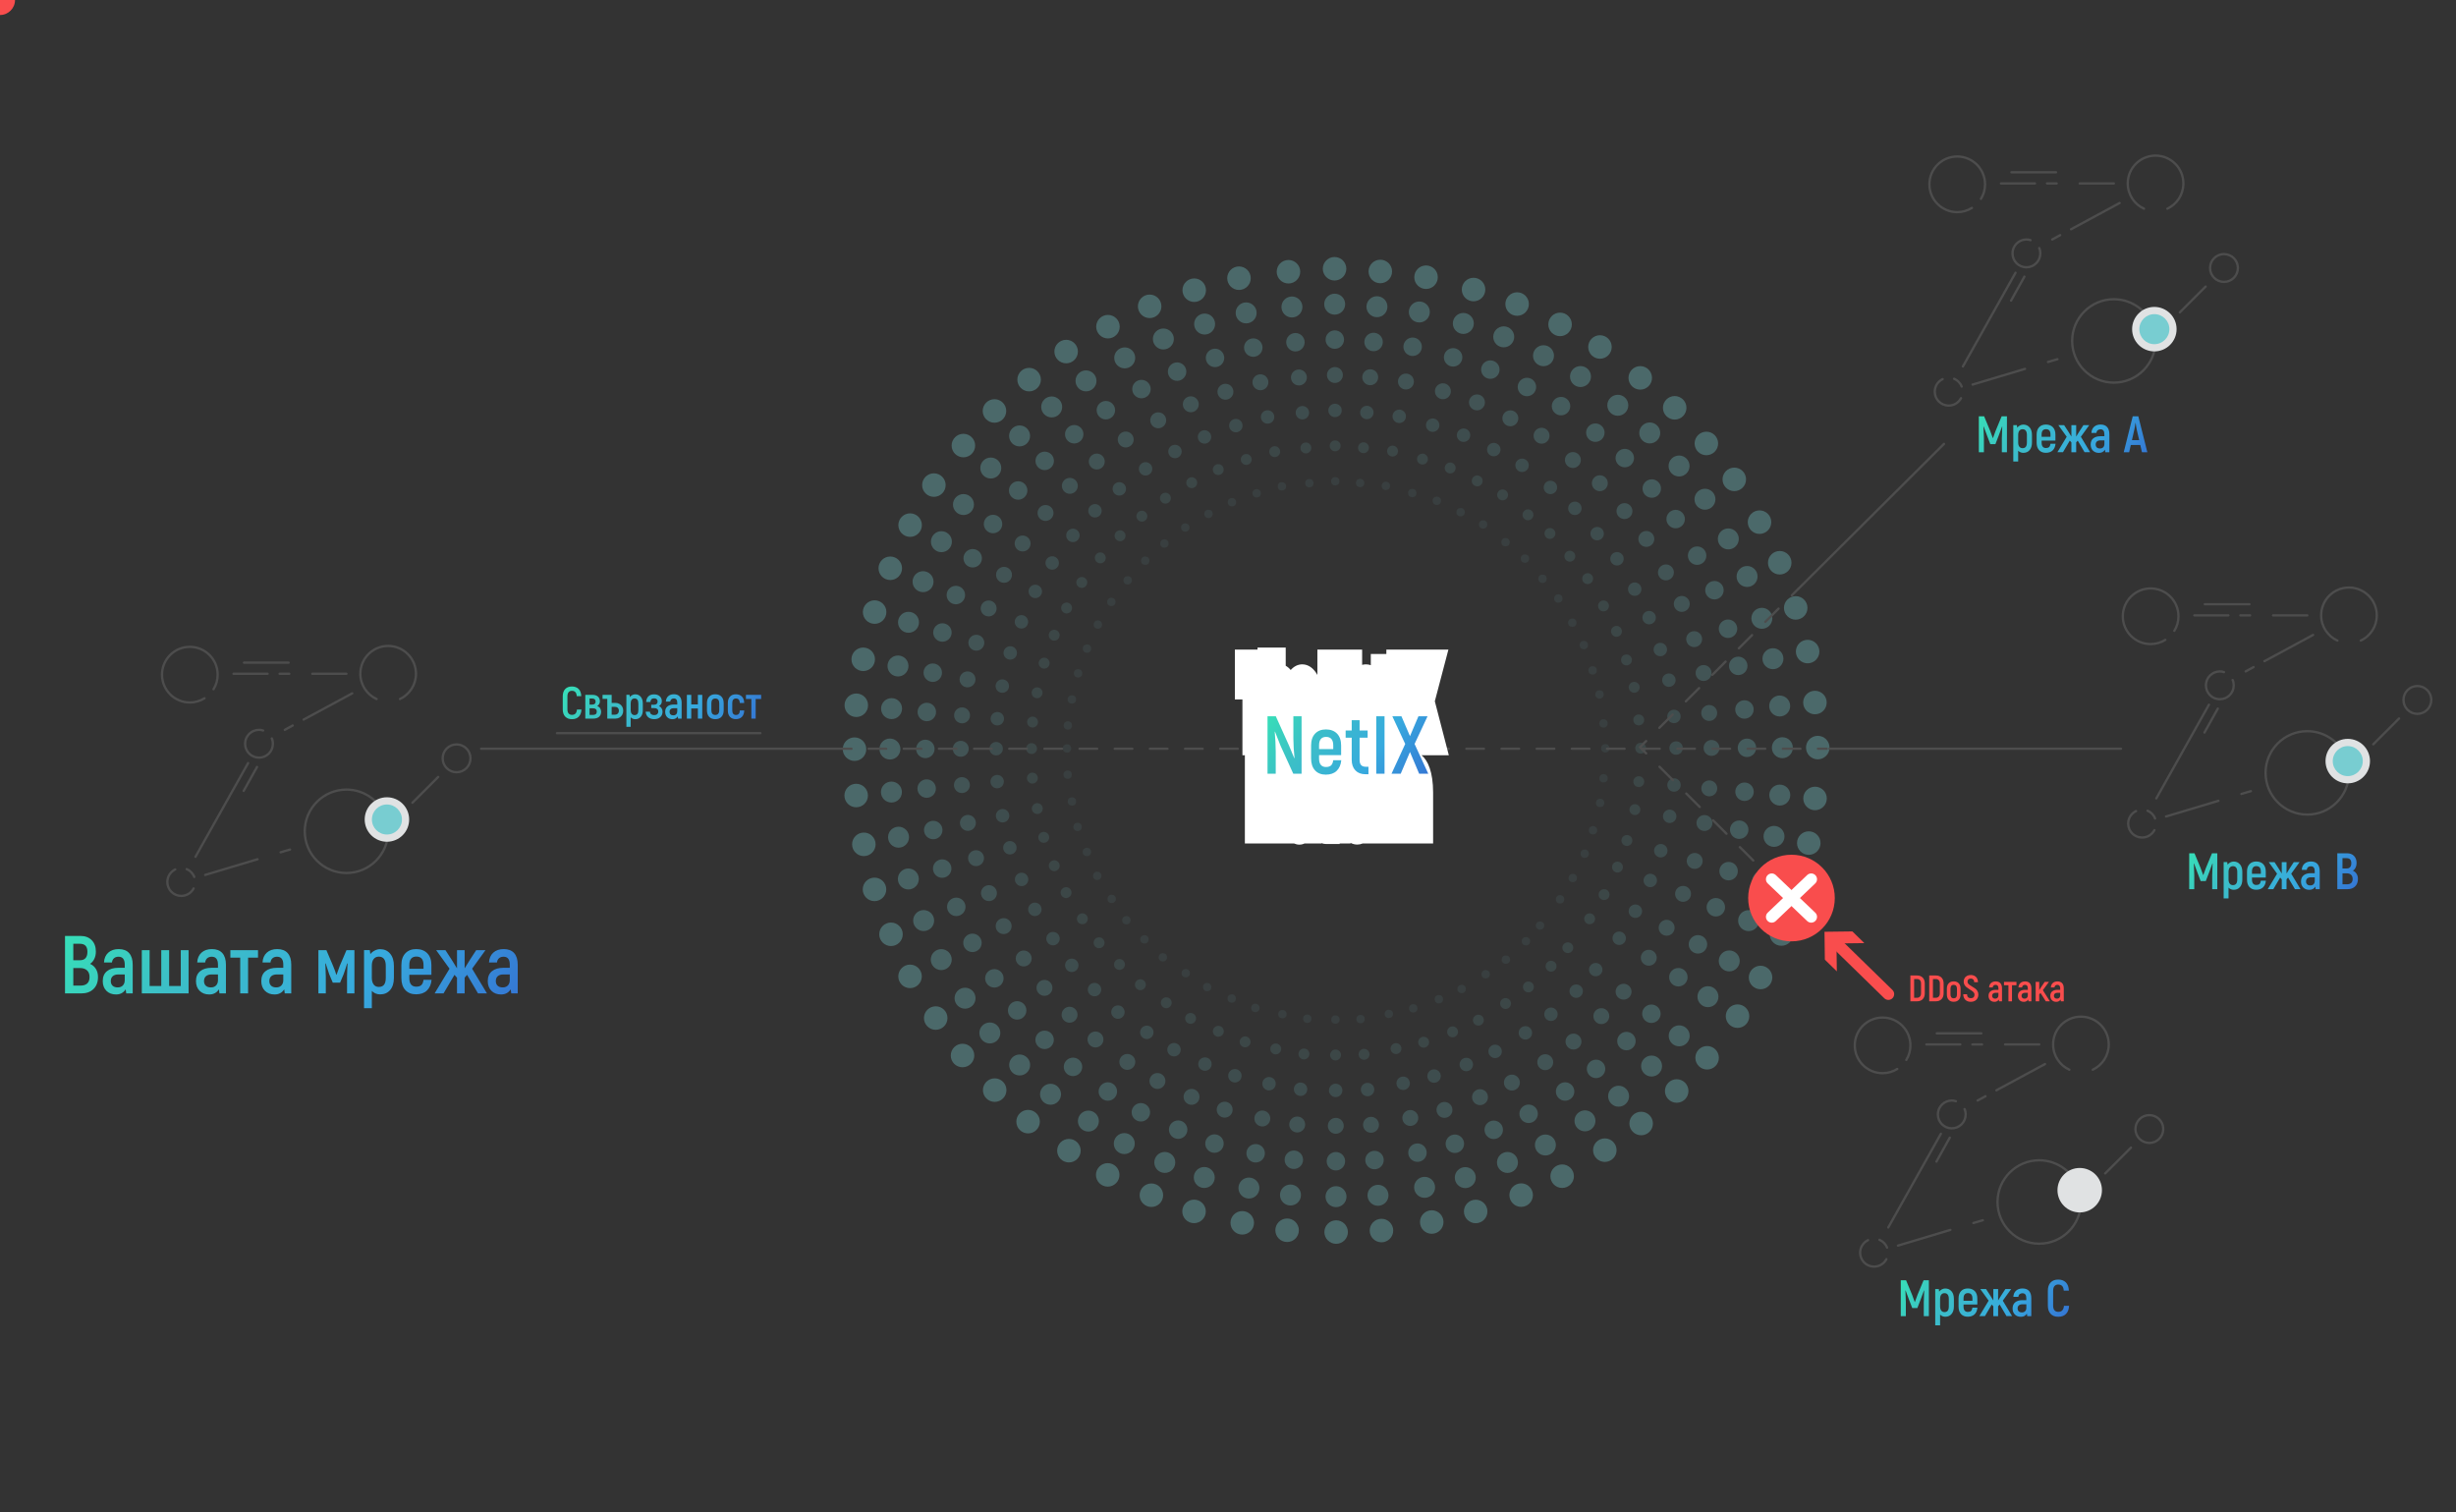 <svg id="edE7sZyNwz31" xmlns="http://www.w3.org/2000/svg" xmlns:xlink="http://www.w3.org/1999/xlink" viewBox="0 0 1197.19 737.18" shape-rendering="geometricPrecision" text-rendering="geometricPrecision" project-id="858ee5e2f4f34e5d98ec11c4afa430bf" export-id="83dd08287c0d46f0936da151a9a9fc57" cached="false">
<rect x="0" y="0" width="1197.19" height="737.18" fill="#333333" stroke="none"/>
<style><![CDATA[
#edE7sZyNwz3566_to {animation: edE7sZyNwz3566_to__to 18800ms linear infinite normal forwards}@keyframes edE7sZyNwz3566_to__to { 0% {offset-distance: 0%} 5.319% {offset-distance: 4.251%} 10.638% {offset-distance: 7.656%} 18.617% {offset-distance: 15.356%} 29.255% {offset-distance: 24.505%} 37.234% {offset-distance: 33.005%} 45.213% {offset-distance: 44.401%} 50% {offset-distance: 49.906%} 53.723% {offset-distance: 55.434%} 61.17% {offset-distance: 66.846%} 69.149% {offset-distance: 75.422%} 79.787% {offset-distance: 84.554%} 88.83% {offset-distance: 92.344%} 94.149% {offset-distance: 95.749%} 99.468% {offset-distance: 100%} 100% {offset-distance: 100%}}
]]></style>
<defs><linearGradient id="edE7sZyNwz3568-fill" x1="82.15" y1="32.68" x2="13.02" y2="-15.72" spreadMethod="pad" gradientUnits="userSpaceOnUse" gradientTransform="translate(0 0)"><stop id="edE7sZyNwz3568-fill-0" offset="0%" stop-color="#3578d4"/><stop id="edE7sZyNwz3568-fill-1" offset="33%" stop-color="#37aade"/><stop id="edE7sZyNwz3568-fill-2" offset="73%" stop-color="#3cc0c6"/><stop id="edE7sZyNwz3568-fill-3" offset="100%" stop-color="#37deb8"/></linearGradient><linearGradient id="edE7sZyNwz3570-fill" x1="188.75" y1="73.6" x2="27.51" y2="-39.29" spreadMethod="pad" gradientUnits="userSpaceOnUse" gradientTransform="translate(0 0)"><stop id="edE7sZyNwz3570-fill-0" offset="0%" stop-color="#3578d4"/><stop id="edE7sZyNwz3570-fill-1" offset="33%" stop-color="#37aade"/><stop id="edE7sZyNwz3570-fill-2" offset="73%" stop-color="#3cc0c6"/><stop id="edE7sZyNwz3570-fill-3" offset="100%" stop-color="#37deb8"/></linearGradient><linearGradient id="edE7sZyNwz3572-fill" x1="70.75" y1="30.76" x2="8.82" y2="-12.6" spreadMethod="pad" gradientUnits="userSpaceOnUse" gradientTransform="translate(0 0)"><stop id="edE7sZyNwz3572-fill-0" offset="0%" stop-color="#3578d4"/><stop id="edE7sZyNwz3572-fill-1" offset="33%" stop-color="#37aade"/><stop id="edE7sZyNwz3572-fill-2" offset="73%" stop-color="#3cc0c6"/><stop id="edE7sZyNwz3572-fill-3" offset="100%" stop-color="#37deb8"/></linearGradient><linearGradient id="edE7sZyNwz3574-fill" x1="72.02" y1="31.96" x2="8.68" y2="-12.39" spreadMethod="pad" gradientUnits="userSpaceOnUse" gradientTransform="translate(0 0)"><stop id="edE7sZyNwz3574-fill-0" offset="0%" stop-color="#3578d4"/><stop id="edE7sZyNwz3574-fill-1" offset="33%" stop-color="#37aade"/><stop id="edE7sZyNwz3574-fill-2" offset="73%" stop-color="#3cc0c6"/><stop id="edE7sZyNwz3574-fill-3" offset="100%" stop-color="#37deb8"/></linearGradient><linearGradient id="edE7sZyNwz3576-fill" x1="70.72" y1="30.9" x2="8.9" y2="-12.39" spreadMethod="pad" gradientUnits="userSpaceOnUse" gradientTransform="translate(0 0)"><stop id="edE7sZyNwz3576-fill-0" offset="0%" stop-color="#3578d4"/><stop id="edE7sZyNwz3576-fill-1" offset="33%" stop-color="#37aade"/><stop id="edE7sZyNwz3576-fill-2" offset="73%" stop-color="#3cc0c6"/><stop id="edE7sZyNwz3576-fill-3" offset="100%" stop-color="#37deb8"/></linearGradient><linearGradient id="edE7sZyNwz3589-fill" x1="71.99" y1="37.1" x2="6.25" y2="-8.93" spreadMethod="pad" gradientUnits="userSpaceOnUse" gradientTransform="translate(0 0)"><stop id="edE7sZyNwz3589-fill-0" offset="0%" stop-color="#3578d4"/><stop id="edE7sZyNwz3589-fill-1" offset="33%" stop-color="#37aade"/><stop id="edE7sZyNwz3589-fill-2" offset="73%" stop-color="#3cc0c6"/><stop id="edE7sZyNwz3589-fill-3" offset="100%" stop-color="#37deb8"/></linearGradient></defs><g><path d="M1056.49,101.72c4.61-2.17,7.81-6.83,7.81-12.31c0-7.48-6.07-13.56-13.56-13.56s-13.56,6.07-13.56,13.56c0,5.48,3.25,10.19,7.92,12.31" fill="none" stroke="#4d4d4d" stroke-width="1.13" stroke-linecap="round" stroke-linejoin="round"/><path d="M965.61,96.94c1.3-2.06,2.01-4.5,2.01-7.1c0-7.48-6.07-13.56-13.56-13.56s-13.56,6.07-13.56,13.56s6.07,13.56,13.56,13.56c2.6,0,5.1-.76,7.16-2.06" fill="none" stroke="#4d4d4d" stroke-width="1.13" stroke-linecap="round" stroke-linejoin="round"/><path d="M946.96,184.79c-2.28,1.08-3.85,3.42-3.85,6.13c0,3.74,3.04,6.78,6.78,6.78c2.6,0,4.88-1.46,6.02-3.63" fill="none" stroke="#4d4d4d" stroke-width="1.13" stroke-linecap="round" stroke-linejoin="round"/><path d="M956.23,188.42c-.65-1.74-2.01-3.09-3.69-3.8" fill="none" stroke="#4d4d4d" stroke-width="1.13" stroke-linecap="round" stroke-linejoin="round"/><path d="M989.8,117.06c-.65-.22-1.3-.33-2.01-.33-3.74,0-6.78,3.04-6.78,6.78s3.04,6.78,6.78,6.78s6.78-3.04,6.78-6.78c0-.92-.16-1.79-.54-2.6" fill="none" stroke="#4d4d4d" stroke-width="1.13" stroke-linecap="round" stroke-linejoin="round"/><circle r="6.78" transform="translate(1084.09 130.63)" fill="none" stroke="#4d4d4d" stroke-width="1.13" stroke-linecap="round" stroke-linejoin="round"/><line x1="991.97" y1="89.41" x2="975.37" y2="89.41" fill="none" stroke="#4d4d4d" stroke-width="1.13" stroke-linecap="round" stroke-linejoin="round"/><line x1="1002.54" y1="89.41" x2="997.82" y2="89.41" fill="none" stroke="#4d4d4d" stroke-width="1.13" stroke-linecap="round" stroke-linejoin="round"/><line x1="1030.41" y1="89.41" x2="1013.76" y2="89.41" fill="none" stroke="#4d4d4d" stroke-width="1.13" stroke-linecap="round" stroke-linejoin="round"/><line x1="1002.21" y1="83.98" x2="980.47" y2="83.98" fill="none" stroke="#4d4d4d" stroke-width="1.13" stroke-linecap="round" stroke-linejoin="round"/><line x1="1009.53" y1="111.75" x2="1033.23" y2="98.95" fill="none" stroke="#4d4d4d" stroke-width="1.13" stroke-linecap="round" stroke-linejoin="round"/><line x1="1000.37" y1="116.74" x2="1004.22" y2="114.62" fill="none" stroke="#4d4d4d" stroke-width="1.13" stroke-linecap="round" stroke-linejoin="round"/><line x1="956.83" y1="178.61" x2="982.48" y2="132.95" fill="none" stroke="#4d4d4d" stroke-width="1.13" stroke-linecap="round" stroke-linejoin="round"/><line x1="998.31" y1="176.44" x2="1002.92" y2="175.08" fill="none" stroke="#4d4d4d" stroke-width="1.13" stroke-linecap="round" stroke-linejoin="round"/><line x1="961.55" y1="187.45" x2="987.09" y2="179.8" fill="none" stroke="#4d4d4d" stroke-width="1.13" stroke-linecap="round" stroke-linejoin="round"/><line x1="980.31" y1="146.51" x2="986.81" y2="134.85" fill="none" stroke="#4d4d4d" stroke-width="1.13" stroke-linecap="round" stroke-linejoin="round"/><line x1="1075.15" y1="139.68" x2="1062.57" y2="152.26" fill="none" stroke="#4d4d4d" stroke-width="1.13" stroke-linecap="round" stroke-linejoin="round"/><path d="M1049.93,160.44c-2.49-8.4-10.3-14.59-19.52-14.59-11.22,0-20.33,9.11-20.33,20.33s9.11,20.33,20.33,20.33s20.33-9.11,20.33-20.33c0-1.95-.27-3.9-.81-5.75" fill="none" stroke="#4d4d4d" stroke-width="1.13" stroke-linecap="round" stroke-linejoin="round"/><circle r="10.84" transform="translate(1050.15 160.44)" fill="#e0e2e3"/><circle r="7.32" transform="translate(1050.15 160.44)" fill="#78cdd1"/></g><g opacity="0.5"><g><g><circle r="5.73" transform="translate(650.54 131)" opacity="0.7" fill="#78cdd1"/><circle r="5.73" transform="translate(651.31 600.54)" opacity="0.7" fill="#78cdd1"/><circle r="5.73" transform="translate(886.08 364.39)" opacity="0.7" fill="#78cdd1"/><circle r="5.73" transform="translate(416.54 365.16)" opacity="0.7" fill="#78cdd1"/><circle r="5.73" transform="translate(484.76 200.31)" opacity="0.7" fill="#78cdd1"/><circle r="5.73" transform="translate(817.32 531.78)" opacity="0.7" fill="#78cdd1"/><circle r="5.73" transform="translate(816.34 198.78)" opacity="0.7" fill="#78cdd1"/><circle r="5.73" transform="translate(484.87 531.35)" opacity="0.7" fill="#78cdd1"/><circle r="5.73" transform="translate(560.41 149.31)" opacity="0.7" fill="#78cdd1"/><circle r="5.73" transform="translate(741.5 582.53)" opacity="0.7" fill="#78cdd1"/><circle r="5.73" transform="translate(867.54 274.3)" opacity="0.7" fill="#78cdd1"/><circle r="5.73" transform="translate(434.32 455.4)" opacity="0.7" fill="#78cdd1"/><circle r="5.73" transform="translate(433.97 276.99)" opacity="0.7" fill="#78cdd1"/><circle r="5.73" transform="translate(868.36 455.27)" opacity="0.7" fill="#78cdd1"/><circle r="5.73" transform="translate(739.53 148.2)" opacity="0.7" fill="#78cdd1"/><circle r="5.73" transform="translate(561.25 582.58)" opacity="0.7" fill="#78cdd1"/><circle r="5.73" transform="translate(603.95 135.6)" opacity="0.7" fill="#78cdd1"/><circle r="5.73" transform="translate(697.91 595.65)" opacity="0.7" fill="#78cdd1"/><circle r="5.73" transform="translate(881.14 317.59)" opacity="0.7" fill="#78cdd1"/><circle r="5.73" transform="translate(421.09 411.55)" opacity="0.7" fill="#78cdd1"/><circle r="5.73" transform="translate(455.23 236.44)" opacity="0.7" fill="#78cdd1"/><circle r="5.73" transform="translate(846.97 495.3)" opacity="0.7" fill="#78cdd1"/><circle r="5.73" transform="translate(779.91 169.13)" opacity="0.7" fill="#78cdd1"/><circle r="5.73" transform="translate(521.05 560.87)" opacity="0.7" fill="#78cdd1"/><circle r="5.73" transform="translate(519.7 171.36)" opacity="0.7" fill="#78cdd1"/><circle r="5.73" transform="translate(782.28 560.62)" opacity="0.7" fill="#78cdd1"/><circle r="5.73" transform="translate(845.39 233.66)" opacity="0.7" fill="#78cdd1"/><circle r="5.73" transform="translate(456.12 496.23)" opacity="0.7" fill="#78cdd1"/><circle r="5.73" transform="translate(420.78 321.36)" opacity="0.7" fill="#78cdd1"/><circle r="5.73" transform="translate(881.7 410.94)" opacity="0.7" fill="#78cdd1"/><circle r="5.73" transform="translate(695.13 135.12)" opacity="0.7" fill="#78cdd1"/><circle r="5.73" transform="translate(605.54 596.04)" opacity="0.7" fill="#78cdd1"/><circle r="5.73" transform="translate(628.07 132.45)" opacity="0.7" fill="#78cdd1"/><circle r="5.73" transform="translate(673.4 599.8)" opacity="0.7" fill="#78cdd1"/><circle r="5.73" transform="translate(884.7 342.43)" opacity="0.7" fill="#78cdd1"/><circle r="5.73" transform="translate(417.35 387.76)" opacity="0.7" fill="#78cdd1"/><circle r="5.73" transform="translate(469.61 217.18)" opacity="0.7" fill="#78cdd1"/><circle r="5.73" transform="translate(832.14 515.59)" opacity="0.7" fill="#78cdd1"/><circle r="5.73" transform="translate(799.55 184.19)" opacity="0.7" fill="#78cdd1"/><circle r="5.73" transform="translate(501.15 546.72)" opacity="0.7" fill="#78cdd1"/><circle r="5.73" transform="translate(540.08 159.23)" opacity="0.7" fill="#78cdd1"/><circle r="5.73" transform="translate(761.48 573.31)" opacity="0.7" fill="#78cdd1"/><circle r="5.73" transform="translate(857.69 254.51)" opacity="0.7" fill="#78cdd1"/><circle r="5.73" transform="translate(443.61 475.91)" opacity="0.7" fill="#78cdd1"/><circle r="5.73" transform="translate(426.34 298.34)" opacity="0.7" fill="#78cdd1"/><circle r="5.73" transform="translate(875.68 434.58)" opacity="0.7" fill="#78cdd1"/><circle r="5.73" transform="translate(718.29 141.13)" opacity="0.7" fill="#78cdd1"/><circle r="5.73" transform="translate(582.04 590.47)" opacity="0.7" fill="#78cdd1"/><circle r="5.73" transform="translate(582.13 141.45)" opacity="0.7" fill="#78cdd1"/><circle r="5.73" transform="translate(719.33 590.5)" opacity="0.7" fill="#78cdd1"/><circle r="5.73" transform="translate(875.33 296.31)" opacity="0.7" fill="#78cdd1"/><circle r="5.73" transform="translate(426.28 433.51)" opacity="0.7" fill="#78cdd1"/><circle r="5.73" transform="translate(443.64 255.95)" opacity="0.7" fill="#78cdd1"/><circle r="5.73" transform="translate(858.19 476.46)" opacity="0.7" fill="#78cdd1"/><circle r="5.73" transform="translate(760.47 158.12)" opacity="0.7" fill="#78cdd1"/><circle r="5.73" transform="translate(539.96 572.67)" opacity="0.7" fill="#78cdd1"/><circle r="5.73" transform="translate(501.65 185.04)" opacity="0.7" fill="#78cdd1"/><circle r="5.73" transform="translate(799.99 547.63)" opacity="0.7" fill="#78cdd1"/><circle r="5.73" transform="translate(831.78 216.15)" opacity="0.7" fill="#78cdd1"/><circle r="5.73" transform="translate(469.19 514.48)" opacity="0.7" fill="#78cdd1"/><circle r="5.73" transform="translate(417.41 343.76)" opacity="0.7" fill="#78cdd1"/><circle r="5.73" transform="translate(884.75 389.19)" opacity="0.7" fill="#78cdd1"/><circle r="5.73" transform="translate(672.84 132.32)" opacity="0.7" fill="#78cdd1"/><circle r="5.73" transform="translate(627.41 599.66)" opacity="0.7" fill="#78cdd1"/></g><g><circle r="5.11" transform="translate(650.6 148.26)" opacity="0.61" fill="#78cdd1"/><circle r="5.11" transform="translate(651.25 583.28)" opacity="0.61" fill="#78cdd1"/><circle r="5.11" transform="translate(868.82 364.45)" opacity="0.61" fill="#78cdd1"/><circle r="5.11" transform="translate(433.8 365.1)" opacity="0.61" fill="#78cdd1"/><circle r="5.11" transform="translate(497 212.48)" opacity="0.61" fill="#78cdd1"/><circle r="5.11" transform="translate(805.07 519.62)" opacity="0.61" fill="#78cdd1"/><circle r="5.11" transform="translate(804.18 211.03)" opacity="0.61" fill="#78cdd1"/><circle r="5.11" transform="translate(497.04 519.1)" opacity="0.61" fill="#78cdd1"/><circle r="5.11" transform="translate(567.09 165.23)" opacity="0.61" fill="#78cdd1"/><circle r="5.11" transform="translate(734.82 566.61)" opacity="0.61" fill="#78cdd1"/><circle r="5.11" transform="translate(851.62 280.99)" opacity="0.61" fill="#78cdd1"/><circle r="5.11" transform="translate(450.24 448.71)" opacity="0.61" fill="#78cdd1"/><circle r="5.11" transform="translate(449.95 283.52)" opacity="0.61" fill="#78cdd1"/><circle r="5.11" transform="translate(852.37 448.74)" opacity="0.61" fill="#78cdd1"/><circle r="5.11" transform="translate(733 164.18)" opacity="0.61" fill="#78cdd1"/><circle r="5.11" transform="translate(567.78 566.6)" opacity="0.61" fill="#78cdd1"/><circle r="5.11" transform="translate(607.44 152.51)" opacity="0.61" fill="#78cdd1"/><circle r="5.11" transform="translate(694.43 578.74)" opacity="0.61" fill="#78cdd1"/><circle r="5.11" transform="translate(864.23 321.07)" opacity="0.61" fill="#78cdd1"/><circle r="5.11" transform="translate(438 408.07)" opacity="0.61" fill="#78cdd1"/><circle r="5.11" transform="translate(469.65 245.93)" opacity="0.61" fill="#78cdd1"/><circle r="5.11" transform="translate(832.55 485.81)" opacity="0.61" fill="#78cdd1"/><circle r="5.11" transform="translate(770.42 183.54)" opacity="0.61" fill="#78cdd1"/><circle r="5.11" transform="translate(530.54 546.45)" opacity="0.61" fill="#78cdd1"/><circle r="5.11" transform="translate(529.38 185.65)" opacity="0.61" fill="#78cdd1"/><circle r="5.11" transform="translate(772.6 546.33)" opacity="0.61" fill="#78cdd1"/><circle r="5.11" transform="translate(831.09 243.34)" opacity="0.61" fill="#78cdd1"/><circle r="5.11" transform="translate(470.42 486.55)" opacity="0.61" fill="#78cdd1"/><circle r="5.11" transform="translate(437.73 324.62)" opacity="0.61" fill="#78cdd1"/><circle r="5.11" transform="translate(864.75 407.68)" opacity="0.61" fill="#78cdd1"/><circle r="5.11" transform="translate(691.86 152.07)" opacity="0.61" fill="#78cdd1"/><circle r="5.11" transform="translate(608.8 579.09)" opacity="0.61" fill="#78cdd1"/><circle r="5.11" transform="translate(629.76 149.63)" opacity="0.61" fill="#78cdd1"/><circle r="5.11" transform="translate(671.71 582.62)" opacity="0.61" fill="#78cdd1"/><circle r="5.11" transform="translate(867.52 344.12)" opacity="0.61" fill="#78cdd1"/><circle r="5.11" transform="translate(434.53 386.07)" opacity="0.61" fill="#78cdd1"/><circle r="5.11" transform="translate(482.96 228.13)" opacity="0.61" fill="#78cdd1"/><ellipse rx="5.11" ry="5.11" transform="matrix(1-.024 0.024 1 818.537 504.895)" opacity="0.61" fill="#78cdd1"/><circle r="5.11" transform="translate(788.61 197.54)" opacity="0.61" fill="#78cdd1"/><circle r="5.11" transform="translate(512.09 533.37)" opacity="0.61" fill="#78cdd1"/><circle r="5.11" transform="translate(548.25 174.44)" opacity="0.61" fill="#78cdd1"/><circle r="5.11" transform="translate(753.31 558.1)" opacity="0.61" fill="#78cdd1"/><circle r="5.11" transform="translate(842.48 262.68)" opacity="0.61" fill="#78cdd1"/><circle r="5.11" transform="translate(458.82 467.74)" opacity="0.61" fill="#78cdd1"/><circle r="5.11" transform="translate(442.86 303.32)" opacity="0.61" fill="#78cdd1"/><circle r="5.11" transform="translate(859.15 429.6)" opacity="0.61" fill="#78cdd1"/><circle r="5.11" transform="translate(713.31 157.65)" opacity="0.61" fill="#78cdd1"/><circle r="5.11" transform="translate(587.02 573.94)" opacity="0.61" fill="#78cdd1"/><circle r="5.11" transform="translate(587.2 157.95)" opacity="0.61" fill="#78cdd1"/><circle r="5.11" transform="translate(714.26 574)" opacity="0.61" fill="#78cdd1"/><circle r="5.11" transform="translate(858.83 301.38)" opacity="0.61" fill="#78cdd1"/><circle r="5.11" transform="translate(442.78 428.44)" opacity="0.61" fill="#78cdd1"/><circle r="5.11" transform="translate(458.9 264.03)" opacity="0.61" fill="#78cdd1"/><circle r="5.11" transform="translate(842.93 468.38)" opacity="0.61" fill="#78cdd1"/><circle r="5.11" transform="translate(752.39 173.38)" opacity="0.61" fill="#78cdd1"/><circle r="5.11" transform="translate(548.04 557.41)" opacity="0.61" fill="#78cdd1"/><circle r="5.11" transform="translate(512.65 198.35)" opacity="0.61" fill="#78cdd1"/><circle r="5.11" transform="translate(789 534.32)" opacity="0.61" fill="#78cdd1"/><circle r="5.11" transform="translate(818.47 227.14)" opacity="0.61" fill="#78cdd1"/><circle r="5.11" transform="translate(482.51 503.49)" opacity="0.61" fill="#78cdd1"/><circle r="5.11" transform="translate(434.6 345.4)" opacity="0.61" fill="#78cdd1"/><circle r="5.11" transform="translate(867.57 387.55)" opacity="0.61" fill="#78cdd1"/><circle r="5.11" transform="translate(671.2 149.5)" opacity="0.61" fill="#78cdd1"/><circle r="5.11" transform="translate(629.05 582.48)" opacity="0.61" fill="#78cdd1"/></g><g><circle r="4.5" transform="translate(650.66 165.53)" opacity="0.52" fill="#78cdd1"/><circle r="4.5" transform="translate(651.19 566.02)" opacity="0.52" fill="#78cdd1"/><circle r="4.5" transform="translate(851.56 364.5)" opacity="0.52" fill="#78cdd1"/><circle r="4.5" transform="translate(451.07 365.04)" opacity="0.52" fill="#78cdd1"/><circle r="4.5" transform="translate(509.25 224.64)" opacity="0.52" fill="#78cdd1"/><circle r="4.5" transform="translate(792.82 507.45)" opacity="0.52" fill="#78cdd1"/><circle r="4.5" transform="translate(792.01 223.28)" opacity="0.52" fill="#78cdd1"/><circle r="4.5" transform="translate(509.2 506.85)" opacity="0.52" fill="#78cdd1"/><circle r="4.5" transform="translate(573.78 181.14)" opacity="0.52" fill="#78cdd1"/><circle r="4.5" transform="translate(728.13 550.7)" opacity="0.52" fill="#78cdd1"/><circle r="4.5" transform="translate(835.71 287.68)" opacity="0.52" fill="#78cdd1"/><circle r="4.5" transform="translate(466.15 442.03)" opacity="0.52" fill="#78cdd1"/><circle r="4.5" transform="translate(465.94 290.04)" opacity="0.52" fill="#78cdd1"/><circle r="4.5" transform="translate(836.39 442.22)" opacity="0.52" fill="#78cdd1"/><circle r="4.5" transform="translate(726.48 180.16)" opacity="0.52" fill="#78cdd1"/><circle r="4.5" transform="translate(574.3 550.62)" opacity="0.52" fill="#78cdd1"/><circle r="4.5" transform="translate(610.92 169.42)" opacity="0.52" fill="#78cdd1"/><circle r="4.5" transform="translate(690.95 561.83)" opacity="0.52" fill="#78cdd1"/><circle r="4.5" transform="translate(847.32 324.56)" opacity="0.52" fill="#78cdd1"/><circle r="4.5" transform="translate(454.91 404.58)" opacity="0.52" fill="#78cdd1"/><circle r="4.5" transform="translate(484.06 255.42)" opacity="0.52" fill="#78cdd1"/><circle r="4.5" transform="translate(818.13 476.32)" opacity="0.52" fill="#78cdd1"/><circle r="4.5" transform="translate(760.93 197.96)" opacity="0.52" fill="#78cdd1"/><circle r="4.5" transform="translate(540.03 532.03)" opacity="0.52" fill="#78cdd1"/><circle r="4.5" transform="translate(539.06 199.94)" opacity="0.52" fill="#78cdd1"/><circle r="4.5" transform="translate(762.92 532.03)" opacity="0.52" fill="#78cdd1"/><circle r="4.5" transform="translate(816.8 253.01)" opacity="0.52" fill="#78cdd1"/><circle r="4.5" transform="translate(484.71 476.87)" opacity="0.52" fill="#78cdd1"/><circle r="4.5" transform="translate(454.68 327.89)" opacity="0.52" fill="#78cdd1"/><circle r="4.5" transform="translate(847.79 404.42)" opacity="0.52" fill="#78cdd1"/><circle r="4.5" transform="translate(688.6 169.02)" opacity="0.52" fill="#78cdd1"/><circle r="4.5" transform="translate(612.07 562.14)" opacity="0.52" fill="#78cdd1"/><circle r="4.5" transform="translate(631.46 166.81)" opacity="0.52" fill="#78cdd1"/><circle r="4.5" transform="translate(670.01 565.44)" opacity="0.52" fill="#78cdd1"/><circle r="4.5" transform="translate(850.34 345.82)" opacity="0.52" fill="#78cdd1"/><circle r="4.5" transform="translate(451.71 384.37)" opacity="0.52" fill="#78cdd1"/><circle r="4.5" transform="translate(496.31 239.08)" opacity="0.52" fill="#78cdd1"/><ellipse rx="4.5" ry="4.49" transform="matrix(1-.021 0.021 1 804.981 494.126)" opacity="0.52" fill="#78cdd1"/><circle r="4.5" transform="translate(777.66 210.89)" opacity="0.52" fill="#78cdd1"/><circle r="4.5" transform="translate(523.04 520.02)" opacity="0.52" fill="#78cdd1"/><circle r="4.5" transform="translate(556.41 189.65)" opacity="0.52" fill="#78cdd1"/><circle r="4.5" transform="translate(745.14 542.89)" opacity="0.52" fill="#78cdd1"/><circle r="4.5" transform="translate(827.27 270.84)" opacity="0.52" fill="#78cdd1"/><circle r="4.5" transform="translate(474.03 459.57)" opacity="0.52" fill="#78cdd1"/><circle r="4.5" transform="translate(459.39 308.3)" opacity="0.52" fill="#78cdd1"/><circle r="4.5" transform="translate(842.62 424.62)" opacity="0.52" fill="#78cdd1"/><circle r="4.5" transform="translate(708.33 174.18)" opacity="0.52" fill="#78cdd1"/><circle r="4.5" transform="translate(592 557.41)" opacity="0.52" fill="#78cdd1"/><circle r="4.5" transform="translate(592.27 174.45)" opacity="0.52" fill="#78cdd1"/><circle r="4.5" transform="translate(709.18 557.5)" opacity="0.52" fill="#78cdd1"/><circle r="4.5" transform="translate(842.33 306.46)" opacity="0.52" fill="#78cdd1"/><circle r="4.5" transform="translate(459.28 423.37)" opacity="0.52" fill="#78cdd1"/><circle r="4.5" transform="translate(474.15 272.11)" opacity="0.52" fill="#78cdd1"/><circle r="4.5" transform="translate(827.68 460.3)" opacity="0.52" fill="#78cdd1"/><circle r="4.5" transform="translate(744.31 188.63)" opacity="0.52" fill="#78cdd1"/><circle r="4.5" transform="translate(556.12 542.16)" opacity="0.52" fill="#78cdd1"/><circle r="4.5" transform="translate(523.64 211.66)" opacity="0.52" fill="#78cdd1"/><circle r="4.5" transform="translate(778 521)" opacity="0.52" fill="#78cdd1"/><circle r="4.5" transform="translate(805.16 238.13)" opacity="0.52" fill="#78cdd1"/><circle r="4.5" transform="translate(495.82 492.5)" opacity="0.52" fill="#78cdd1"/><circle r="4.5" transform="translate(451.78 347.04)" opacity="0.52" fill="#78cdd1"/><circle r="4.5" transform="translate(850.38 385.91)" opacity="0.52" fill="#78cdd1"/><circle r="4.5" transform="translate(669.56 166.69)" opacity="0.52" fill="#78cdd1"/><circle r="4.5" transform="translate(630.69 565.29)" opacity="0.52" fill="#78cdd1"/></g><g><circle r="3.88" transform="translate(650.71 182.79)" opacity="0.43" fill="#78cdd1"/><circle r="3.88" transform="translate(651.14 548.76)" opacity="0.43" fill="#78cdd1"/><circle r="3.88" transform="translate(834.3 364.56)" opacity="0.43" fill="#78cdd1"/><circle r="3.88" transform="translate(468.33 364.99)" opacity="0.43" fill="#78cdd1"/><circle r="3.88" transform="translate(521.5 236.81)" opacity="0.43" fill="#78cdd1"/><circle r="3.88" transform="translate(780.58 495.29)" opacity="0.43" fill="#78cdd1"/><circle r="3.88" transform="translate(779.85 235.53)" opacity="0.43" fill="#78cdd1"/><circle r="3.88" transform="translate(521.37 494.61)" opacity="0.43" fill="#78cdd1"/><circle r="3.88" transform="translate(580.46 197.06)" opacity="0.43" fill="#78cdd1"/><circle r="3.88" transform="translate(721.44 534.78)" opacity="0.43" fill="#78cdd1"/><circle r="3.88" transform="translate(819.79 294.36)" opacity="0.43" fill="#78cdd1"/><circle r="3.88" transform="translate(482.07 435.34)" opacity="0.43" fill="#78cdd1"/><circle r="3.88" transform="translate(481.92 296.57)" opacity="0.43" fill="#78cdd1"/><circle r="3.88" transform="translate(820.41 435.69)" opacity="0.43" fill="#78cdd1"/><circle r="3.88" transform="translate(719.95 196.14)" opacity="0.43" fill="#78cdd1"/><circle r="3.88" transform="translate(580.83 534.64)" opacity="0.43" fill="#78cdd1"/><circle r="3.88" transform="translate(614.4 186.32)" opacity="0.43" fill="#78cdd1"/><circle r="3.88" transform="translate(687.46 544.93)" opacity="0.43" fill="#78cdd1"/><circle r="3.88" transform="translate(830.42 328.04)" opacity="0.43" fill="#78cdd1"/><circle r="3.88" transform="translate(471.81 401.1)" opacity="0.43" fill="#78cdd1"/><circle r="3.88" transform="translate(498.48 264.92)" opacity="0.43" fill="#78cdd1"/><circle r="3.88" transform="translate(803.71 466.83)" opacity="0.43" fill="#78cdd1"/><circle r="3.88" transform="translate(751.44 212.38)" opacity="0.43" fill="#78cdd1"/><circle r="3.88" transform="translate(549.52 517.61)" opacity="0.43" fill="#78cdd1"/><circle r="3.88" transform="translate(548.74 214.24)" opacity="0.43" fill="#78cdd1"/><circle r="3.88" transform="translate(753.24 517.74)" opacity="0.43" fill="#78cdd1"/><circle r="3.88" transform="translate(802.51 262.69)" opacity="0.43" fill="#78cdd1"/><circle r="3.88" transform="translate(499.01 467.19)" opacity="0.43" fill="#78cdd1"/><circle r="3.88" transform="translate(471.63 331.15)" opacity="0.43" fill="#78cdd1"/><circle r="3.88" transform="translate(830.84 401.15)" opacity="0.43" fill="#78cdd1"/><circle r="3.88" transform="translate(685.33 185.97)" opacity="0.43" fill="#78cdd1"/><circle r="3.88" transform="translate(615.33 545.19)" opacity="0.43" fill="#78cdd1"/><circle r="3.88" transform="translate(633.16 183.99)" opacity="0.43" fill="#78cdd1"/><circle r="3.88" transform="translate(668.31 548.26)" opacity="0.43" fill="#78cdd1"/><circle r="3.88" transform="translate(833.16 347.52)" opacity="0.43" fill="#78cdd1"/><circle r="3.88" transform="translate(468.89 382.67)" opacity="0.43" fill="#78cdd1"/><circle r="3.88" transform="translate(509.65 250.03)" opacity="0.43" fill="#78cdd1"/><ellipse rx="3.88" ry="3.86" transform="matrix(1-.019 0.019 1 791.418 483.377)" opacity="0.43" fill="#78cdd1"/><circle r="3.88" transform="translate(766.71 224.23)" opacity="0.43" fill="#78cdd1"/><circle r="3.88" transform="translate(533.99 506.67)" opacity="0.43" fill="#78cdd1"/><circle r="3.88" transform="translate(564.58 204.86)" opacity="0.43" fill="#78cdd1"/><circle r="3.88" transform="translate(736.98 527.68)" opacity="0.43" fill="#78cdd1"/><circle r="3.88" transform="translate(812.06 279.01)" opacity="0.43" fill="#78cdd1"/><circle r="3.88" transform="translate(489.24 451.41)" opacity="0.43" fill="#78cdd1"/><circle r="3.88" transform="translate(475.92 313.28)" opacity="0.43" fill="#78cdd1"/><circle r="3.88" transform="translate(826.09 419.64)" opacity="0.43" fill="#78cdd1"/><circle r="3.88" transform="translate(703.35 190.71)" opacity="0.43" fill="#78cdd1"/><circle r="3.88" transform="translate(596.98 540.88)" opacity="0.43" fill="#78cdd1"/><circle r="3.88" transform="translate(597.35 190.95)" opacity="0.43" fill="#78cdd1"/><circle r="3.88" transform="translate(704.11 541)" opacity="0.43" fill="#78cdd1"/><circle r="3.88" transform="translate(825.83 311.53)" opacity="0.43" fill="#78cdd1"/><circle r="3.88" transform="translate(475.78 418.29)" opacity="0.43" fill="#78cdd1"/><circle r="3.88" transform="translate(489.41 280.19)" opacity="0.43" fill="#78cdd1"/><circle r="3.88" transform="translate(812.42 452.22)" opacity="0.43" fill="#78cdd1"/><circle r="3.88" transform="translate(736.23 203.89)" opacity="0.43" fill="#78cdd1"/><circle r="3.88" transform="translate(564.2 526.9)" opacity="0.43" fill="#78cdd1"/><circle r="3.88" transform="translate(534.63 224.97)" opacity="0.43" fill="#78cdd1"/><circle r="3.88" transform="translate(767.01 507.69)" opacity="0.43" fill="#78cdd1"/><circle r="3.88" transform="translate(791.85 249.12)" opacity="0.43" fill="#78cdd1"/><circle r="3.88" transform="translate(509.13 481.51)" opacity="0.43" fill="#78cdd1"/><circle r="3.88" transform="translate(468.96 348.68)" opacity="0.43" fill="#78cdd1"/><circle r="3.88" transform="translate(833.2 384.27)" opacity="0.43" fill="#78cdd1"/><circle r="3.88" transform="translate(667.92 183.87)" opacity="0.43" fill="#78cdd1"/><circle r="3.88" transform="translate(632.33 548.11)" opacity="0.43" fill="#78cdd1"/></g><g><circle r="3.27" transform="translate(650.77 200.05)" opacity="0.34" fill="#78cdd1"/><circle r="3.27" transform="translate(651.08 531.49)" opacity="0.34" fill="#78cdd1"/><circle r="3.27" transform="translate(817.03 364.62)" opacity="0.34" fill="#78cdd1"/><circle r="3.27" transform="translate(485.59 364.93)" opacity="0.34" fill="#78cdd1"/><circle r="3.27" transform="translate(533.75 248.97)" opacity="0.34" fill="#78cdd1"/><circle r="3.27" transform="translate(768.33 483.12)" opacity="0.34" fill="#78cdd1"/><circle r="3.27" transform="translate(767.68 247.78)" opacity="0.34" fill="#78cdd1"/><circle r="3.27" transform="translate(533.53 482.36)" opacity="0.34" fill="#78cdd1"/><circle r="3.27" transform="translate(587.15 212.97)" opacity="0.34" fill="#78cdd1"/><circle r="3.27" transform="translate(714.76 518.87)" opacity="0.34" fill="#78cdd1"/><circle r="3.27" transform="translate(803.88 301.05)" opacity="0.34" fill="#78cdd1"/><circle r="3.27" transform="translate(497.98 428.65)" opacity="0.34" fill="#78cdd1"/><circle r="3.27" transform="translate(497.9 303.1)" opacity="0.34" fill="#78cdd1"/><circle r="3.27" transform="translate(804.43 429.16)" opacity="0.34" fill="#78cdd1"/><circle r="3.27" transform="translate(713.42 212.13)" opacity="0.34" fill="#78cdd1"/><circle r="3.27" transform="translate(587.36 518.66)" opacity="0.34" fill="#78cdd1"/><circle r="3.27" transform="translate(617.89 203.23)" opacity="0.34" fill="#78cdd1"/><circle r="3.27" transform="translate(683.98 528.02)" opacity="0.34" fill="#78cdd1"/><circle r="3.27" transform="translate(813.51 331.53)" opacity="0.34" fill="#78cdd1"/><circle r="3.27" transform="translate(488.72 397.61)" opacity="0.34" fill="#78cdd1"/><circle r="3.27" transform="translate(512.9 274.41)" opacity="0.34" fill="#78cdd1"/><circle r="3.27" transform="translate(789.29 457.33)" opacity="0.34" fill="#78cdd1"/><circle r="3.27" transform="translate(741.94 226.8)" opacity="0.34" fill="#78cdd1"/><circle r="3.27" transform="translate(559.02 503.19)" opacity="0.34" fill="#78cdd1"/><circle r="3.27" transform="translate(558.42 228.53)" opacity="0.34" fill="#78cdd1"/><circle r="3.27" transform="translate(743.56 503.44)" opacity="0.34" fill="#78cdd1"/><circle r="3.27" transform="translate(788.21 272.37)" opacity="0.34" fill="#78cdd1"/><circle r="3.27" transform="translate(513.3 457.52)" opacity="0.34" fill="#78cdd1"/><circle r="3.27" transform="translate(488.58 334.41)" opacity="0.34" fill="#78cdd1"/><circle r="3.27" transform="translate(813.89 397.89)" opacity="0.34" fill="#78cdd1"/><circle r="3.27" transform="translate(682.07 202.93)" opacity="0.34" fill="#78cdd1"/><circle r="3.27" transform="translate(618.6 528.23)" opacity="0.34" fill="#78cdd1"/><circle r="3.27" transform="translate(634.85 201.17)" opacity="0.34" fill="#78cdd1"/><circle r="3.27" transform="translate(666.62 531.08)" opacity="0.34" fill="#78cdd1"/><circle r="3.27" transform="translate(815.98 349.21)" opacity="0.34" fill="#78cdd1"/><circle r="3.27" transform="translate(486.07 380.98)" opacity="0.34" fill="#78cdd1"/><circle r="3.27" transform="translate(523 260.97)" opacity="0.34" fill="#78cdd1"/><ellipse rx="3.27" ry="3.24" transform="matrix(1-.015 0.015 1 777.846 472.619)" opacity="0.34" fill="#78cdd1"/><circle r="3.27" transform="translate(755.76 237.58)" opacity="0.34" fill="#78cdd1"/><circle r="3.27" transform="translate(544.94 493.33)" opacity="0.34" fill="#78cdd1"/><circle r="3.27" transform="translate(572.75 220.07)" opacity="0.34" fill="#78cdd1"/><circle r="3.27" transform="translate(728.81 512.47)" opacity="0.34" fill="#78cdd1"/><circle r="3.27" transform="translate(796.85 287.17)" opacity="0.34" fill="#78cdd1"/><circle r="3.27" transform="translate(504.45 443.24)" opacity="0.34" fill="#78cdd1"/><circle r="3.27" transform="translate(492.45 318.26)" opacity="0.34" fill="#78cdd1"/><circle r="3.27" transform="translate(809.56 414.66)" opacity="0.34" fill="#78cdd1"/><circle r="3.27" transform="translate(698.37 207.24)" opacity="0.34" fill="#78cdd1"/><circle r="3.27" transform="translate(601.96 524.35)" opacity="0.34" fill="#78cdd1"/><circle r="3.27" transform="translate(602.42 207.45)" opacity="0.34" fill="#78cdd1"/><circle r="3.27" transform="translate(699.04 524.5)" opacity="0.34" fill="#78cdd1"/><circle r="3.27" transform="translate(809.33 316.6)" opacity="0.34" fill="#78cdd1"/><circle r="3.27" transform="translate(492.28 413.22)" opacity="0.34" fill="#78cdd1"/><circle r="3.27" transform="translate(504.66 288.27)" opacity="0.34" fill="#78cdd1"/><circle r="3.27" transform="translate(797.17 444.14)" opacity="0.34" fill="#78cdd1"/><circle r="3.27" transform="translate(728.15 219.14)" opacity="0.34" fill="#78cdd1"/><circle r="3.27" transform="translate(572.28 511.65)" opacity="0.34" fill="#78cdd1"/><circle r="3.27" transform="translate(545.62 238.29)" opacity="0.34" fill="#78cdd1"/><circle r="3.27" transform="translate(756.02 494.38)" opacity="0.34" fill="#78cdd1"/><circle r="3.27" transform="translate(778.54 260.12)" opacity="0.34" fill="#78cdd1"/><circle r="3.27" transform="translate(522.44 470.52)" opacity="0.34" fill="#78cdd1"/><circle r="3.27" transform="translate(486.15 350.32)" opacity="0.34" fill="#78cdd1"/><circle r="3.27" transform="translate(816.01 382.63)" opacity="0.34" fill="#78cdd1"/><circle r="3.27" transform="translate(666.28 201.06)" opacity="0.34" fill="#78cdd1"/><circle r="3.27" transform="translate(633.97 530.92)" opacity="0.34" fill="#78cdd1"/></g><g><circle r="2.66" transform="translate(650.83 217.31)" opacity="0.25" fill="#78cdd1"/><circle r="2.66" transform="translate(651.02 514.23)" opacity="0.25" fill="#78cdd1"/><circle r="2.66" transform="translate(799.77 364.68)" opacity="0.25" fill="#78cdd1"/><circle r="2.66" transform="translate(502.85 364.87)" opacity="0.25" fill="#78cdd1"/><circle r="2.66" transform="translate(545.99 261.14)" opacity="0.25" fill="#78cdd1"/><circle r="2.66" transform="translate(756.08 470.96)" opacity="0.25" fill="#78cdd1"/><circle r="2.66" transform="translate(755.52 260.02)" opacity="0.25" fill="#78cdd1"/><circle r="2.66" transform="translate(545.7 470.11)" opacity="0.25" fill="#78cdd1"/><circle r="2.66" transform="translate(593.84 228.89)" opacity="0.25" fill="#78cdd1"/><circle r="2.66" transform="translate(708.07 502.95)" opacity="0.25" fill="#78cdd1"/><circle r="2.66" transform="translate(787.96 307.73)" opacity="0.25" fill="#78cdd1"/><circle r="2.66" transform="translate(513.9 421.97)" opacity="0.25" fill="#78cdd1"/><circle r="2.66" transform="translate(513.88 309.62)" opacity="0.25" fill="#78cdd1"/><circle r="2.66" transform="translate(788.45 422.64)" opacity="0.25" fill="#78cdd1"/><circle r="2.66" transform="translate(706.9 228.11)" opacity="0.25" fill="#78cdd1"/><circle r="2.66" transform="translate(593.88 502.68)" opacity="0.25" fill="#78cdd1"/><circle r="2.66" transform="translate(621.37 220.14)" opacity="0.25" fill="#78cdd1"/><circle r="2.66" transform="translate(680.49 511.11)" opacity="0.25" fill="#78cdd1"/><circle r="2.66" transform="translate(796.6 335.01)" opacity="0.25" fill="#78cdd1"/><circle r="2.66" transform="translate(505.63 394.13)" opacity="0.25" fill="#78cdd1"/><circle r="2.66" transform="translate(527.32 283.9)" opacity="0.25" fill="#78cdd1"/><circle r="2.66" transform="translate(774.88 447.84)" opacity="0.25" fill="#78cdd1"/><circle r="2.66" transform="translate(732.45 241.22)" opacity="0.25" fill="#78cdd1"/><circle r="2.66" transform="translate(568.51 488.77)" opacity="0.25" fill="#78cdd1"/><circle r="2.66" transform="translate(568.1 242.83)" opacity="0.25" fill="#78cdd1"/><circle r="2.66" transform="translate(733.89 489.15)" opacity="0.25" fill="#78cdd1"/><circle r="2.66" transform="translate(773.92 282.05)" opacity="0.25" fill="#78cdd1"/><circle r="2.66" transform="translate(527.59 447.84)" opacity="0.25" fill="#78cdd1"/><circle r="2.66" transform="translate(505.53 337.68)" opacity="0.25" fill="#78cdd1"/><circle r="2.66" transform="translate(796.94 394.63)" opacity="0.25" fill="#78cdd1"/><circle r="2.66" transform="translate(678.81 219.88)" opacity="0.25" fill="#78cdd1"/><circle r="2.66" transform="translate(621.86 511.28)" opacity="0.25" fill="#78cdd1"/><circle r="2.66" transform="translate(636.55 218.34)" opacity="0.25" fill="#78cdd1"/><circle r="2.66" transform="translate(664.92 513.91)" opacity="0.25" fill="#78cdd1"/><circle r="2.66" transform="translate(798.81 350.91)" opacity="0.25" fill="#78cdd1"/><circle r="2.66" transform="translate(503.24 379.28)" opacity="0.25" fill="#78cdd1"/><circle r="2.66" transform="translate(536.35 271.92)" opacity="0.25" fill="#78cdd1"/><ellipse rx="2.66" ry="2.62" transform="matrix(1-.009 0.009 1 764.241 461.944)" opacity="0.25" fill="#78cdd1"/><circle r="2.66" transform="translate(744.82 250.93)" opacity="0.25" fill="#78cdd1"/><circle r="2.66" transform="translate(555.88 479.98)" opacity="0.25" fill="#78cdd1"/><circle r="2.66" transform="translate(580.91 235.28)" opacity="0.25" fill="#78cdd1"/><circle r="2.66" transform="translate(720.65 497.26)" opacity="0.25" fill="#78cdd1"/><circle r="2.66" transform="translate(781.64 295.34)" opacity="0.25" fill="#78cdd1"/><circle r="2.66" transform="translate(519.66 435.08)" opacity="0.25" fill="#78cdd1"/><circle r="2.66" transform="translate(508.98 323.24)" opacity="0.25" fill="#78cdd1"/><circle r="2.66" transform="translate(793.04 409.68)" opacity="0.25" fill="#78cdd1"/><circle r="2.66" transform="translate(693.39 223.77)" opacity="0.25" fill="#78cdd1"/><circle r="2.66" transform="translate(606.94 507.83)" opacity="0.25" fill="#78cdd1"/><circle r="2.66" transform="translate(607.49 223.95)" opacity="0.25" fill="#78cdd1"/><circle r="2.66" transform="translate(693.96 508)" opacity="0.25" fill="#78cdd1"/><circle r="2.66" transform="translate(792.83 321.67)" opacity="0.25" fill="#78cdd1"/><circle r="2.66" transform="translate(508.78 408.15)" opacity="0.25" fill="#78cdd1"/><circle r="2.66" transform="translate(519.92 296.35)" opacity="0.25" fill="#78cdd1"/><circle r="2.66" transform="translate(781.92 436.06)" opacity="0.25" fill="#78cdd1"/><circle r="2.66" transform="translate(720.07 234.4)" opacity="0.25" fill="#78cdd1"/><circle r="2.66" transform="translate(580.36 496.39)" opacity="0.25" fill="#78cdd1"/><circle r="2.66" transform="translate(556.61 251.6)" opacity="0.25" fill="#78cdd1"/><circle r="2.66" transform="translate(745.03 481.07)" opacity="0.25" fill="#78cdd1"/><circle r="2.66" transform="translate(765.22 271.11)" opacity="0.25" fill="#78cdd1"/><circle r="2.66" transform="translate(535.75 459.53)" opacity="0.25" fill="#78cdd1"/><circle r="2.66" transform="translate(503.33 351.96)" opacity="0.25" fill="#78cdd1"/><circle r="2.66" transform="translate(798.83 380.99)" opacity="0.25" fill="#78cdd1"/><circle r="2.66" transform="translate(664.64 218.24)" opacity="0.25" fill="#78cdd1"/><circle r="2.66" transform="translate(635.61 513.74)" opacity="0.25" fill="#78cdd1"/></g><g><circle r="2.04" transform="translate(650.89 234.57)" opacity="0.16" fill="#78cdd1"/><circle r="2.04" transform="translate(650.96 496.97)" opacity="0.16" fill="#78cdd1"/><circle r="2.04" transform="translate(782.51 364.74)" opacity="0.16" fill="#78cdd1"/><circle r="2.04" transform="translate(520.11 364.81)" opacity="0.16" fill="#78cdd1"/><circle r="2.04" transform="translate(558.24 273.3)" opacity="0.16" fill="#78cdd1"/><circle r="2.04" transform="translate(743.83 458.79)" opacity="0.16" fill="#78cdd1"/><circle r="2.04" transform="translate(743.35 272.27)" opacity="0.16" fill="#78cdd1"/><circle r="2.04" transform="translate(557.86 457.86)" opacity="0.16" fill="#78cdd1"/><circle r="2.04" transform="translate(600.52 244.8)" opacity="0.16" fill="#78cdd1"/><circle r="2.04" transform="translate(701.39 487.04)" opacity="0.16" fill="#78cdd1"/><circle r="2.04" transform="translate(772.05 314.42)" opacity="0.16" fill="#78cdd1"/><circle r="2.04" transform="translate(529.81 415.28)" opacity="0.16" fill="#78cdd1"/><circle r="2.04" transform="translate(529.86 316.15)" opacity="0.16" fill="#78cdd1"/><circle r="2.04" transform="translate(772.47 416.11)" opacity="0.16" fill="#78cdd1"/><circle r="2.04" transform="translate(700.37 244.09)" opacity="0.16" fill="#78cdd1"/><circle r="2.04" transform="translate(600.41 486.7)" opacity="0.16" fill="#78cdd1"/><circle r="2.04" transform="translate(624.86 237.05)" opacity="0.16" fill="#78cdd1"/><circle r="2.04" transform="translate(677.01 494.2)" opacity="0.16" fill="#78cdd1"/><circle r="2.04" transform="translate(779.69 338.49)" opacity="0.16" fill="#78cdd1"/><circle r="2.04" transform="translate(522.53 390.65)" opacity="0.16" fill="#78cdd1"/><circle r="2.04" transform="translate(541.74 293.39)" opacity="0.16" fill="#78cdd1"/><circle r="2.04" transform="translate(760.46 438.35)" opacity="0.16" fill="#78cdd1"/><circle r="2.04" transform="translate(722.96 255.64)" opacity="0.16" fill="#78cdd1"/><circle r="2.04" transform="translate(578 474.36)" opacity="0.16" fill="#78cdd1"/><circle r="2.04" transform="translate(577.77 257.12)" opacity="0.16" fill="#78cdd1"/><circle r="2.04" transform="translate(724.21 474.86)" opacity="0.16" fill="#78cdd1"/><circle r="2.04" transform="translate(759.62 291.73)" opacity="0.16" fill="#78cdd1"/><circle r="2.04" transform="translate(541.89 438.16)" opacity="0.16" fill="#78cdd1"/><circle r="2.04" transform="translate(522.48 340.94)" opacity="0.16" fill="#78cdd1"/><circle r="2.04" transform="translate(779.99 391.36)" opacity="0.16" fill="#78cdd1"/><circle r="2.04" transform="translate(675.54 236.83)" opacity="0.16" fill="#78cdd1"/><circle r="2.04" transform="translate(625.12 494.33)" opacity="0.16" fill="#78cdd1"/><circle r="2.04" transform="translate(638.25 235.52)" opacity="0.16" fill="#78cdd1"/><circle r="2.04" transform="translate(663.22 496.73)" opacity="0.16" fill="#78cdd1"/><circle r="2.04" transform="translate(781.63 352.61)" opacity="0.16" fill="#78cdd1"/><circle r="2.04" transform="translate(520.42 377.58)" opacity="0.16" fill="#78cdd1"/><circle r="2.04" transform="translate(549.69 282.87)" opacity="0.16" fill="#78cdd1"/><ellipse rx="2.04" ry="2" transform="translate(750.7 451.15)" opacity="0.16" fill="#78cdd1"/><circle r="2.04" transform="translate(733.87 264.27)" opacity="0.16" fill="#78cdd1"/><circle r="2.04" transform="translate(566.83 466.63)" opacity="0.16" fill="#78cdd1"/><circle r="2.04" transform="translate(589.08 250.49)" opacity="0.16" fill="#78cdd1"/><circle r="2.04" transform="translate(712.48 482.05)" opacity="0.16" fill="#78cdd1"/><circle r="2.04" transform="translate(766.43 303.51)" opacity="0.16" fill="#78cdd1"/><circle r="2.04" transform="translate(534.87 426.91)" opacity="0.16" fill="#78cdd1"/><circle r="2.04" transform="translate(525.51 328.22)" opacity="0.16" fill="#78cdd1"/><circle r="2.04" transform="translate(776.51 404.7)" opacity="0.16" fill="#78cdd1"/><circle r="2.04" transform="translate(688.41 240.3)" opacity="0.16" fill="#78cdd1"/><circle r="2.04" transform="translate(611.92 491.3)" opacity="0.16" fill="#78cdd1"/><circle r="2.04" transform="translate(612.57 240.45)" opacity="0.16" fill="#78cdd1"/><circle r="2.04" transform="translate(688.89 491.5)" opacity="0.16" fill="#78cdd1"/><circle r="2.04" transform="translate(776.33 326.75)" opacity="0.16" fill="#78cdd1"/><circle r="2.04" transform="translate(525.28 403.07)" opacity="0.16" fill="#78cdd1"/><circle r="2.04" transform="translate(535.17 304.43)" opacity="0.16" fill="#78cdd1"/><circle r="2.04" transform="translate(766.66 427.98)" opacity="0.16" fill="#78cdd1"/><circle r="2.04" transform="translate(711.99 249.65)" opacity="0.16" fill="#78cdd1"/><circle r="2.04" transform="translate(588.44 481.14)" opacity="0.16" fill="#78cdd1"/><circle r="2.04" transform="translate(567.6 264.91)" opacity="0.16" fill="#78cdd1"/><circle r="2.04" transform="translate(734.04 467.76)" opacity="0.16" fill="#78cdd1"/><circle r="2.04" transform="translate(751.91 282.1)" opacity="0.16" fill="#78cdd1"/><circle r="2.04" transform="translate(549.06 448.54)" opacity="0.16" fill="#78cdd1"/><circle r="2.04" transform="translate(520.52 353.6)" opacity="0.16" fill="#78cdd1"/><circle r="2.04" transform="translate(781.65 379.35)" opacity="0.16" fill="#78cdd1"/><circle r="2.04" transform="translate(663 235.43)" opacity="0.16" fill="#78cdd1"/><circle r="2.04" transform="translate(637.25 496.55)" opacity="0.16" fill="#78cdd1"/></g></g></g><line x1="410.81" y1="364.95" x2="234.53" y2="364.95" fill="none" stroke="#4d4d4d" stroke-width="1.13" stroke-linecap="round" stroke-linejoin="round"/><line x1="370.66" y1="357.36" x2="271.51" y2="357.36" fill="none" stroke="#4d4d4d" stroke-width="1.13" stroke-linecap="round" stroke-linejoin="round"/><g><line x1="890.43" y1="364.95" x2="886.18" y2="364.95" fill="none" stroke="#4d4d4d" stroke-width="1.13" stroke-linecap="round" stroke-linejoin="round"/><line x1="877.61" y1="364.95" x2="419.35" y2="364.95" fill="none" stroke="#4d4d4d" stroke-width="1.13" stroke-linecap="round" stroke-linejoin="round" stroke-dasharray="0,0,8.57,8.57"/><line x1="415.06" y1="364.95" x2="410.81" y2="364.95" fill="none" stroke="#4d4d4d" stroke-width="1.13" stroke-linecap="round" stroke-linejoin="round"/></g><g><line x1="877.22" y1="442.03" x2="874.21" y2="439.02" fill="none" stroke="#4d4d4d" stroke-width="1.13" stroke-linecap="round" stroke-linejoin="round"/><line x1="867.68" y1="432.49" x2="805.68" y2="370.49" fill="none" stroke="#4d4d4d" stroke-width="1.13" stroke-linecap="round" stroke-linejoin="round" stroke-dasharray="0,0,9.23,9.23"/><polyline points="802.42,367.23 799.41,364.22 802.42,361.21" fill="none" stroke="#4d4d4d" stroke-width="1.13" stroke-linecap="round" stroke-linejoin="round"/><line x1="808.87" y1="354.76" x2="870.22" y2="293.41" fill="none" stroke="#4d4d4d" stroke-width="1.13" stroke-linecap="round" stroke-linejoin="round" stroke-dasharray="0,0,9.13,9.13"/><line x1="873.45" y1="290.18" x2="876.46" y2="287.17" fill="none" stroke="#4d4d4d" stroke-width="1.13" stroke-linecap="round" stroke-linejoin="round"/></g><g><path d="M1020.11,521.41c4.61-2.17,7.81-6.83,7.81-12.31c0-7.48-6.07-13.56-13.56-13.56s-13.56,6.07-13.56,13.56c0,5.48,3.25,10.19,7.92,12.31" fill="none" stroke="#4d4d4d" stroke-width="1.13" stroke-linecap="round" stroke-linejoin="round"/><path d="M929.23,516.64c1.3-2.06,2.01-4.5,2.01-7.1c0-7.48-6.07-13.56-13.56-13.56s-13.56,6.07-13.56,13.56s6.07,13.56,13.56,13.56c2.6,0,5.1-.76,7.16-2.06" fill="none" stroke="#4d4d4d" stroke-width="1.13" stroke-linecap="round" stroke-linejoin="round"/><path d="M910.58,604.48c-2.28,1.08-3.85,3.42-3.85,6.13c0,3.74,3.04,6.78,6.78,6.78c2.6,0,4.88-1.46,6.02-3.63" fill="none" stroke="#4d4d4d" stroke-width="1.13" stroke-linecap="round" stroke-linejoin="round"/><path d="M919.85,608.12c-.65-1.74-2.01-3.09-3.69-3.8" fill="none" stroke="#4d4d4d" stroke-width="1.13" stroke-linecap="round" stroke-linejoin="round"/><path d="M953.41,536.76c-.65-.22-1.3-.33-2.01-.33-3.74,0-6.78,3.04-6.78,6.78s3.04,6.78,6.78,6.78s6.78-3.04,6.78-6.78c0-.92-.16-1.79-.54-2.6" fill="none" stroke="#4d4d4d" stroke-width="1.13" stroke-linecap="round" stroke-linejoin="round"/><circle r="6.78" transform="translate(1047.71 550.32)" fill="none" stroke="#4d4d4d" stroke-width="1.13" stroke-linecap="round" stroke-linejoin="round"/><line x1="955.58" y1="509.1" x2="938.99" y2="509.1" fill="none" stroke="#4d4d4d" stroke-width="1.13" stroke-linecap="round" stroke-linejoin="round"/><line x1="966.16" y1="509.1" x2="961.44" y2="509.1" fill="none" stroke="#4d4d4d" stroke-width="1.13" stroke-linecap="round" stroke-linejoin="round"/><line x1="994.03" y1="509.1" x2="977.38" y2="509.1" fill="none" stroke="#4d4d4d" stroke-width="1.13" stroke-linecap="round" stroke-linejoin="round"/><line x1="965.83" y1="503.68" x2="944.09" y2="503.68" fill="none" stroke="#4d4d4d" stroke-width="1.13" stroke-linecap="round" stroke-linejoin="round"/><line x1="973.15" y1="531.44" x2="996.85" y2="518.65" fill="none" stroke="#4d4d4d" stroke-width="1.13" stroke-linecap="round" stroke-linejoin="round"/><line x1="963.99" y1="536.43" x2="967.84" y2="534.32" fill="none" stroke="#4d4d4d" stroke-width="1.13" stroke-linecap="round" stroke-linejoin="round"/><line x1="920.44" y1="598.3" x2="946.09" y2="552.64" fill="none" stroke="#4d4d4d" stroke-width="1.13" stroke-linecap="round" stroke-linejoin="round"/><line x1="961.93" y1="596.13" x2="966.54" y2="594.78" fill="none" stroke="#4d4d4d" stroke-width="1.13" stroke-linecap="round" stroke-linejoin="round"/><line x1="925.16" y1="607.14" x2="950.7" y2="599.49" fill="none" stroke="#4d4d4d" stroke-width="1.13" stroke-linecap="round" stroke-linejoin="round"/><line x1="943.92" y1="566.2" x2="950.43" y2="554.54" fill="none" stroke="#4d4d4d" stroke-width="1.13" stroke-linecap="round" stroke-linejoin="round"/><line x1="1038.76" y1="559.38" x2="1026.18" y2="571.96" fill="none" stroke="#4d4d4d" stroke-width="1.13" stroke-linecap="round" stroke-linejoin="round"/><path d="M1013.55,580.14c-2.49-8.4-10.3-14.59-19.52-14.59-11.22,0-20.33,9.11-20.33,20.33s9.11,20.33,20.33,20.33s20.33-9.11,20.33-20.33c0-1.95-.27-3.9-.81-5.75" fill="none" stroke="#4d4d4d" stroke-width="1.13" stroke-linecap="round" stroke-linejoin="round"/><circle r="10.84" transform="translate(1013.77 580.14)" fill="#e0e2e3"/></g><g><path d="M1150.77,312.25c4.61-2.17,7.81-6.83,7.81-12.31c0-7.48-6.07-13.56-13.56-13.56s-13.56,6.07-13.56,13.56c0,5.48,3.25,10.19,7.92,12.31" fill="none" stroke="#4d4d4d" stroke-width="1.13" stroke-linecap="round" stroke-linejoin="round"/><path d="M1059.89,307.48c1.3-2.06,2.01-4.5,2.01-7.1c0-7.48-6.07-13.56-13.56-13.56s-13.56,6.07-13.56,13.56s6.07,13.56,13.56,13.56c2.6,0,5.1-.76,7.16-2.06" fill="none" stroke="#4d4d4d" stroke-width="1.13" stroke-linecap="round" stroke-linejoin="round"/><path d="M1041.24,395.33c-2.28,1.08-3.85,3.42-3.85,6.13c0,3.74,3.04,6.78,6.78,6.78c2.6,0,4.88-1.46,6.02-3.63" fill="none" stroke="#4d4d4d" stroke-width="1.13" stroke-linecap="round" stroke-linejoin="round"/><path d="M1050.51,398.96c-.65-1.74-2.01-3.09-3.69-3.8" fill="none" stroke="#4d4d4d" stroke-width="1.13" stroke-linecap="round" stroke-linejoin="round"/><path d="M1084.08,327.6c-.65-.22-1.3-.33-2.01-.33-3.74,0-6.78,3.04-6.78,6.78s3.04,6.78,6.78,6.78s6.78-3.04,6.78-6.78c0-.92-.16-1.79-.54-2.6" fill="none" stroke="#4d4d4d" stroke-width="1.13" stroke-linecap="round" stroke-linejoin="round"/><circle r="6.78" transform="translate(1178.37 341.17)" fill="none" stroke="#4d4d4d" stroke-width="1.13" stroke-linecap="round" stroke-linejoin="round"/><line x1="1086.24" y1="299.95" x2="1069.65" y2="299.95" fill="none" stroke="#4d4d4d" stroke-width="1.13" stroke-linecap="round" stroke-linejoin="round"/><line x1="1096.82" y1="299.95" x2="1092.1" y2="299.95" fill="none" stroke="#4d4d4d" stroke-width="1.13" stroke-linecap="round" stroke-linejoin="round"/><line x1="1124.69" y1="299.95" x2="1108.04" y2="299.95" fill="none" stroke="#4d4d4d" stroke-width="1.13" stroke-linecap="round" stroke-linejoin="round"/><line x1="1096.49" y1="294.52" x2="1074.75" y2="294.52" fill="none" stroke="#4d4d4d" stroke-width="1.13" stroke-linecap="round" stroke-linejoin="round"/><line x1="1103.81" y1="322.29" x2="1127.51" y2="309.49" fill="none" stroke="#4d4d4d" stroke-width="1.13" stroke-linecap="round" stroke-linejoin="round"/><line x1="1094.65" y1="327.27" x2="1098.5" y2="325.16" fill="none" stroke="#4d4d4d" stroke-width="1.13" stroke-linecap="round" stroke-linejoin="round"/><line x1="1051.11" y1="389.15" x2="1076.76" y2="343.49" fill="none" stroke="#4d4d4d" stroke-width="1.13" stroke-linecap="round" stroke-linejoin="round"/><line x1="1092.59" y1="386.98" x2="1097.2" y2="385.62" fill="none" stroke="#4d4d4d" stroke-width="1.13" stroke-linecap="round" stroke-linejoin="round"/><line x1="1055.82" y1="397.98" x2="1081.36" y2="390.34" fill="none" stroke="#4d4d4d" stroke-width="1.13" stroke-linecap="round" stroke-linejoin="round"/><line x1="1074.59" y1="357.04" x2="1081.09" y2="345.39" fill="none" stroke="#4d4d4d" stroke-width="1.13" stroke-linecap="round" stroke-linejoin="round"/><line x1="1169.43" y1="350.22" x2="1156.85" y2="362.8" fill="none" stroke="#4d4d4d" stroke-width="1.13" stroke-linecap="round" stroke-linejoin="round"/><path d="M1144.21,370.98c-2.49-8.4-10.3-14.59-19.52-14.59-11.22,0-20.33,9.11-20.33,20.33s9.11,20.33,20.33,20.33s20.33-9.11,20.33-20.33c0-1.95-.27-3.9-.81-5.75" fill="none" stroke="#4d4d4d" stroke-width="1.13" stroke-linecap="round" stroke-linejoin="round"/><circle r="10.84" transform="translate(1144.43 370.98)" fill="#e0e2e3"/><circle r="7.32" transform="translate(1144.43 370.98)" fill="#78cdd1"/></g><line x1="1033.89" y1="364.95" x2="891.81" y2="364.95" fill="none" stroke="#4d4d4d" stroke-width="1.13" stroke-linecap="round" stroke-linejoin="round"/><g><line x1="920.49" y1="484.55" x2="894" y2="458.7" fill="none" stroke="#f94d4d" stroke-width="5.67" stroke-linecap="round" stroke-linejoin="round"/><polygon points="908.79,459.7 895.2,459.87 895.37,473.46 889.53,467.76 889.36,454.17 902.95,454 908.79,459.7" fill="#f94d4d"/></g><line x1="947.61" y1="216.36" x2="876.46" y2="287.17" fill="none" stroke="#4d4d4d" stroke-width="1.13" stroke-linecap="round" stroke-linejoin="round"/><path d="M617.41,411.7c-1.62,0-3.18-.2-4.65-.58h-42.47v-43h-2.11v-27.18h-6.53v-24.32h19.58v-.99h24.36v8.89c1.49.45,2.95,1.12,4.31,2.06c2.79-1.77,6.18-2.76,9.99-2.76c5.33,0,9.87,1.9,13.08,5.16v-12.36h38.67v7.46c1.07-.17,2.17-.26,3.32-.26c1.45,0,2.85.14,4.17.41v-5.45h13.45v-2.16h53.63l-11.74,25.19l12.1,26.31h-23.66c5.62,2.42,10.08,8.28,10.08,18.15v24.85h-60.82c-1.5.35-3.08.54-4.75.54-2.06,0-4-.29-5.79-.82v.28h-9.4v.27h-11.67c-1.4,0-2.75-.14-4.04-.42v.15h-14.62c-1.43.39-2.94.58-4.52.58Zm-33.77-31.68l9.28-37.09" transform="matrix(.564 0 0 1 285.174 0)" fill="#fff"/><g><circle r="21.11" transform="translate(873.27 437.73)" fill="#f94d4d"/><g><line x1="863.65" y1="428.57" x2="882.88" y2="446.89" fill="none" stroke="#fff" stroke-width="5.67" stroke-linecap="round" stroke-linejoin="round"/><line x1="863.65" y1="446.89" x2="882.88" y2="428.57" fill="none" stroke="#fff" stroke-width="5.67" stroke-linecap="round" stroke-linejoin="round"/></g></g><g><g><path d="M194.96,340.72c4.61-2.17,7.81-6.83,7.81-12.31c0-7.48-6.07-13.56-13.56-13.56s-13.56,6.07-13.56,13.56c0,5.48,3.25,10.19,7.92,12.31" fill="none" stroke="#4d4d4d" stroke-width="1.13" stroke-linecap="round" stroke-linejoin="round"/><path d="M104.08,335.95c1.3-2.06,2.01-4.5,2.01-7.1c0-7.48-6.07-13.56-13.56-13.56s-13.56,6.07-13.56,13.56s6.07,13.56,13.56,13.56c2.6,0,5.1-.76,7.16-2.06" fill="none" stroke="#4d4d4d" stroke-width="1.13" stroke-linecap="round" stroke-linejoin="round"/><path d="M85.42,423.79c-2.28,1.08-3.85,3.42-3.85,6.13c0,3.74,3.04,6.78,6.78,6.78c2.6,0,4.88-1.46,6.02-3.63" fill="none" stroke="#4d4d4d" stroke-width="1.13" stroke-linecap="round" stroke-linejoin="round"/><path d="M94.69,427.43c-.65-1.74-2.01-3.09-3.69-3.8" fill="none" stroke="#4d4d4d" stroke-width="1.13" stroke-linecap="round" stroke-linejoin="round"/><path d="M128.26,356.07c-.65-.22-1.3-.33-2.01-.33-3.74,0-6.78,3.04-6.78,6.78s3.04,6.78,6.78,6.78s6.78-3.04,6.78-6.78c0-.92-.16-1.79-.54-2.6" fill="none" stroke="#4d4d4d" stroke-width="1.13" stroke-linecap="round" stroke-linejoin="round"/><circle r="6.78" transform="translate(222.56 369.63)" fill="none" stroke="#4d4d4d" stroke-width="1.13" stroke-linecap="round" stroke-linejoin="round"/><line x1="130.43" y1="328.41" x2="113.84" y2="328.41" fill="none" stroke="#4d4d4d" stroke-width="1.13" stroke-linecap="round" stroke-linejoin="round"/><line x1="141" y1="328.41" x2="136.29" y2="328.41" fill="none" stroke="#4d4d4d" stroke-width="1.13" stroke-linecap="round" stroke-linejoin="round"/><line x1="168.87" y1="328.41" x2="152.23" y2="328.41" fill="none" stroke="#4d4d4d" stroke-width="1.13" stroke-linecap="round" stroke-linejoin="round"/><line x1="140.68" y1="322.99" x2="118.93" y2="322.99" fill="none" stroke="#4d4d4d" stroke-width="1.13" stroke-linecap="round" stroke-linejoin="round"/><line x1="148" y1="350.75" x2="171.69" y2="337.96" fill="none" stroke="#4d4d4d" stroke-width="1.13" stroke-linecap="round" stroke-linejoin="round"/><line x1="138.83" y1="355.74" x2="142.68" y2="353.63" fill="none" stroke="#4d4d4d" stroke-width="1.13" stroke-linecap="round" stroke-linejoin="round"/><line x1="95.29" y1="417.61" x2="120.94" y2="371.95" fill="none" stroke="#4d4d4d" stroke-width="1.13" stroke-linecap="round" stroke-linejoin="round"/><line x1="136.77" y1="415.44" x2="141.38" y2="414.09" fill="none" stroke="#4d4d4d" stroke-width="1.13" stroke-linecap="round" stroke-linejoin="round"/><line x1="100.01" y1="426.45" x2="125.55" y2="418.81" fill="none" stroke="#4d4d4d" stroke-width="1.13" stroke-linecap="round" stroke-linejoin="round"/><line x1="118.77" y1="385.51" x2="125.28" y2="373.85" fill="none" stroke="#4d4d4d" stroke-width="1.13" stroke-linecap="round" stroke-linejoin="round"/><line x1="213.61" y1="378.69" x2="201.03" y2="391.27" fill="none" stroke="#4d4d4d" stroke-width="1.13" stroke-linecap="round" stroke-linejoin="round"/><path d="M188.4,399.45c-2.49-8.4-10.3-14.59-19.52-14.59-11.22,0-20.33,9.11-20.33,20.33s9.11,20.33,20.33,20.33s20.33-9.11,20.33-20.33c0-1.95-.27-3.9-.81-5.75" fill="none" stroke="#4d4d4d" stroke-width="1.13" stroke-linecap="round" stroke-linejoin="round"/><circle r="10.84" transform="translate(188.61 399.45)" fill="#e0e2e3"/><circle r="7.32" transform="translate(188.61 399.45)" fill="#78cdd1"/></g></g><g id="edE7sZyNwz3566_to" style="offset-path:path('M1013.76,580.14C1009.811,570.979,998.731,560.256,984.805,567.58C971.44,573.978,973.15,588.39,975.93,591.52C935.555,604.362,913.613,609.681,914.05,610.635Q950.803,542.256,951.24,543.21Q1013.333,507.521,1013.77,508.475Q917.403,508.716,917.84,509.67Q963.713,509.336,964.15,510.29Q917.243,508.586,917.68,509.54Q1013.323,507.796,1013.76,508.75Q949.993,542.426,950.43,543.38Q912.733,609.681,913.17,610.635Q935.555,604.362,975.93,591.52C973.15,588.39,971.44,573.978,984.805,567.58C998.731,560.256,1009.811,570.979,1013.76,580.14');offset-rotate:0deg"><circle r="7.32" transform="translate(-0,-0)" fill="#f94d4d"/></g><g transform="translate(274.315 334.6)"><path d="M1.2,14.7C0.4,13.86,0,12.68,0,11.16v-6.34c0-1.54.4-2.73,1.19-3.56s1.88-1.25,3.26-1.25s2.51.41,3.3,1.22s1.22,1.98,1.28,3.51h-2.2c-.06-.89-.29-1.55-.68-1.98-.4-.43-.97-.64-1.72-.64-.67,0-1.2.23-1.58.68s-.57,1.13-.57,2.02v6.34c0,.89.19,1.57.58,2.01s.93.67,1.62.67c.75,0,1.32-.21,1.73-.64.4-.42.64-1.08.71-1.96h2.2c-.07,1.51-.51,2.67-1.31,3.49-.8.81-1.91,1.22-3.33,1.22s-2.47-.42-3.27-1.25h-.01Zm17.03-4.06c.32.51.47,1.07.47,1.68c0,1.07-.34,1.9-1.02,2.49s-1.69.88-3.03.88h-3.65v-11.6h3.48c1.16,0,2.05.28,2.68.85.63.56.95,1.35.95,2.37c0,.43-.11.84-.34,1.23-.23.4-.54.73-.93.99.62.24,1.08.61,1.4,1.11h-.01Zm-5.16-1.8h1.3c.54,0,.95-.13,1.23-.38.28-.26.42-.63.42-1.11c0-.45-.14-.81-.43-1.08s-.7-.4-1.24-.4h-1.28v2.97Zm3.52,3.41c0-1.07-.62-1.61-1.85-1.61h-1.67v3.23h1.67c1.23,0,1.85-.54,1.85-1.63v.01ZM27.62,8.49c.58.32,1.03.77,1.36,1.34s.5,1.23.5,1.98-.17,1.44-.5,2.02-.78,1.04-1.36,1.36-1.24.48-1.97.48h-3.94v-9.62h-2.31v-1.96h4.44v3.92h1.8c.73,0,1.39.16,1.97.48h.01Zm-.79,4.73c.34-.35.52-.82.52-1.41s-.17-1.03-.52-1.36c-.34-.34-.8-.51-1.38-.51h-1.61v3.81h1.61c.57,0,1.03-.18,1.38-.53ZM38.02,5.03c.67.8,1.01,1.9,1.01,3.29v3.19c0,1.39-.33,2.48-1,3.27s-1.57,1.18-2.7,1.18c-.43,0-.83-.08-1.22-.24s-.72-.39-1-.68v4.62h-2.09v-15.59h1.54l.15,1.08c.29-.38.68-.7,1.16-.95s.96-.37,1.46-.37c1.11,0,2.01.4,2.68,1.2h.01ZM36.85,8.32c0-1.66-.62-2.49-1.87-2.49-.57,0-1.03.21-1.36.63-.34.42-.51,1.03-.51,1.84v3.21c0,.76.17,1.36.5,1.79s.79.65,1.38.65c.63,0,1.1-.2,1.41-.59.31-.4.46-1.01.46-1.85v-3.19h-.01Zm11.3,2.29c.33.48.5,1.02.5,1.64c0,1.13-.37,2.03-1.11,2.69-.74.67-1.73,1-2.96,1s-2.24-.33-2.97-.99-1.13-1.55-1.19-2.66h2.05c.04.51.25.92.62,1.22s.87.45,1.5.45s1.1-.16,1.45-.47.53-.77.53-1.35c0-.5-.17-.89-.51-1.17s-.82-.42-1.45-.42h-1.47v-1.65h1.41c.53,0,.94-.13,1.24-.41s.45-.66.45-1.16c0-.47-.15-.84-.44-1.12s-.7-.42-1.23-.42c-.59,0-1.03.15-1.33.44s-.47.74-.52,1.34h-2.07c.07-1.19.44-2.1,1.1-2.75s1.58-.97,2.77-.97s2.06.31,2.75.92c.69.62,1.03,1.42,1.03,2.4c0,.57-.13,1.06-.39,1.45-.26.4-.58.7-.98.92.48.22.89.57,1.22,1.04v.03Zm8.84-5.73c.64.72.96,1.75.96,3.1v7.7h-1.74l-.15-1.1c-.25.42-.59.76-1.02,1.01s-.95.37-1.55.37c-1.07,0-1.93-.33-2.58-.98s-.98-1.52-.98-2.61c0-1.16.37-2.04,1.12-2.65s1.77-.91,3.08-.91h1.69v-.84c0-1.42-.56-2.13-1.67-2.13-.48,0-.88.13-1.2.4-.32.26-.5.65-.56,1.14h-2.13c.06-1.11.44-1.99,1.14-2.63s1.63-.96,2.79-.96c1.23,0,2.17.36,2.8,1.08v.01ZM55.81,10.6h-1.69c-.66,0-1.17.15-1.52.46s-.53.75-.53,1.32c0,.53.16.94.48,1.24s.78.45,1.36.45s1.05-.18,1.39-.53.51-.83.51-1.43v-1.52.01ZM68,4.09v11.59h-2.13v-4.95h-3.23v4.95h-2.13v-11.59h2.13v4.66h3.23v-4.66h2.13Zm3.38,10.72c-.73-.76-1.09-1.85-1.09-3.26v-3.34c0-1.41.36-2.49,1.09-3.26.73-.76,1.72-1.14,2.98-1.14s2.28.38,3,1.14c.73.76,1.09,1.85,1.09,3.26v3.34c0,1.41-.36,2.49-1.09,3.26s-1.73,1.14-3,1.14-2.25-.38-2.98-1.14Zm4.91-3.26v-3.34c0-1.55-.65-2.33-1.94-2.33s-1.91.78-1.91,2.33v3.34c0,1.55.64,2.33,1.91,2.33s1.94-.78,1.94-2.33Zm5.23,3.27c-.7-.74-1.04-1.79-1.04-3.13v-3.65c0-1.33.35-2.37,1.04-3.11.7-.74,1.65-1.11,2.87-1.11s2.24.37,2.95,1.1s1.07,1.78,1.1,3.12h-2.13c-.06-1.45-.69-2.18-1.89-2.18-.57,0-1.01.18-1.32.55s-.46.91-.46,1.63v3.65c0,.73.15,1.28.46,1.65s.75.55,1.32.55c1.22,0,1.86-.73,1.91-2.2h2.13c-.03,1.35-.4,2.39-1.12,3.13s-1.7,1.11-2.95,1.11-2.17-.37-2.87-1.11ZM96.71,6.09h-2.66v9.59h-2.11v-9.59h-2.64v-2h7.41v2Z" fill="url(#edE7sZyNwz3568-fill)"/></g><g transform="translate(31.69 456.21)"><path d="M15.04,16.04c.69,1.12,1.04,2.44,1.04,3.96c0,2.48-.73,4.43-2.2,5.86s-3.43,2.14-5.88,2.14h-8L0,0h7.6c2.27,0,4.07.69,5.42,2.06s2.02,3.22,2.02,5.54c0,1.33-.25,2.53-.76,3.58s-1.2,1.86-2.08,2.42c1.2.51,2.15,1.32,2.84,2.44ZM4.04,3.8v8.04h3.2c2.45,0,3.68-1.37,3.68-4.12c0-1.33-.31-2.32-.92-2.96s-1.57-.96-2.88-.96h-3.08ZM11.96,20c0-1.41-.41-2.49-1.24-3.24s-1.96-1.12-3.4-1.12h-3.28v8.56h3.44c2.99,0,4.48-1.4,4.48-4.2ZM31.26,8.36C32.42,9.67,33,11.55,33,14v14h-3.16l-.28-2c-.45.77-1.07,1.39-1.86,1.84s-1.73.68-2.82.68c-1.95,0-3.51-.59-4.7-1.78s-1.78-2.77-1.78-4.74c0-2.11.68-3.71,2.04-4.82s3.23-1.66,5.6-1.66h3.08v-1.52c0-2.59-1.01-3.88-3.04-3.88-.88,0-1.61.24-2.18.72s-.91,1.17-1.02,2.08h-3.88c.11-2.03.8-3.62,2.08-4.78s2.97-1.74,5.08-1.74c2.24,0,3.94.65,5.1,1.96Zm-2.14,10.4h-3.08c-1.2,0-2.12.28-2.76.84s-.96,1.36-.96,2.4c0,.96.29,1.71.88,2.26s1.41.82,2.48.82s1.91-.32,2.52-.96.92-1.51.92-2.6v-2.76ZM37.44,6.92h3.8v17.48h5.68v-17.48h3.84v17.48h5.68v-17.48h3.8v21.08h-22.8v-21.08ZM76.7,8.36c1.16,1.31,1.74,3.19,1.74,5.64v14h-3.16L75,26c-.45.77-1.07,1.39-1.86,1.84s-1.73.68-2.82.68c-1.95,0-3.51-.59-4.7-1.78s-1.78-2.77-1.78-4.74c0-2.11.68-3.71,2.04-4.82s3.23-1.66,5.6-1.66h3.08v-1.52c0-2.59-1.01-3.88-3.04-3.88-.88,0-1.61.24-2.18.72s-.91,1.17-1.02,2.08h-3.88c.11-2.03.8-3.62,2.08-4.78s2.97-1.74,5.08-1.74c2.24,0,3.94.65,5.1,1.96Zm-2.14,10.4h-3.08c-1.2,0-2.12.28-2.76.84s-.96,1.36-.96,2.4c0,.96.29,1.71.88,2.26s1.41.82,2.48.82s1.91-.32,2.52-.96.92-1.51.92-2.6v-2.76Zm19.52-8.2h-4.84v17.44h-3.84v-17.44h-4.8v-3.64h13.48v3.64Zm14.46-2.2c1.16,1.31,1.74,3.19,1.74,5.64v14h-3.16l-.28-2c-.45.77-1.07,1.39-1.86,1.84s-1.73.68-2.82.68c-1.95,0-3.51-.59-4.7-1.78s-1.78-2.77-1.78-4.74c0-2.11.68-3.71,2.04-4.82s3.23-1.66,5.6-1.66h3.08v-1.52c0-2.59-1.01-3.88-3.04-3.88-.88,0-1.61.24-2.18.72s-.91,1.17-1.02,2.08h-3.88c.11-2.03.8-3.62,2.08-4.78s2.97-1.74,5.08-1.74c2.24,0,3.94.65,5.1,1.96Zm-2.14,10.4h-3.08c-1.2,0-2.12.28-2.76.84s-.96,1.36-.96,2.4c0,.96.29,1.71.88,2.26s1.41.82,2.48.82s1.91-.32,2.52-.96.92-1.51.92-2.6v-2.76ZM141.08,6.92v21.08h-3.6v-8.36c0-1.15.05-2.68.16-4.6l.08-1.6-.2-.04c-.64,2.13-1.21,3.89-1.72,5.28l-1.72,4.08h-3.56l-1.72-4.08-1.12-3.4-.6-1.88-.2.04.08,1.6c.11,1.92.16,3.45.16,4.6v8.36h-3.6v-21.08h3.88l3.24,7.6c.77,1.87,1.31,3.33,1.6,4.4h.12c.21-.64.64-1.81,1.28-3.52l.32-.88l3.24-7.6h3.88Zm17.4,1.7c1.23,1.45,1.84,3.45,1.84,5.98v5.8c0,2.53-.61,4.51-1.82,5.94s-2.85,2.14-4.9,2.14c-.77,0-1.51-.15-2.22-.44s-1.31-.71-1.82-1.24v8.4h-3.8v-28.32h2.8l.28,1.96c.53-.69,1.23-1.27,2.1-1.72s1.75-.68,2.66-.68c2.03,0,3.65.73,4.88,2.18Zm-2.12,5.98c0-3.01-1.13-4.52-3.4-4.52-1.04,0-1.87.38-2.48,1.14s-.92,1.87-.92,3.34v5.84c0,1.39.3,2.47.9,3.26s1.43,1.18,2.5,1.18c1.15,0,2-.36,2.56-1.08s.84-1.84.84-3.36v-5.8Zm22.32,6.8c-.21,2.24-.97,3.97-2.26,5.2s-3.06,1.84-5.3,1.84-3.96-.69-5.24-2.08-1.92-3.33-1.92-5.84v-6.28c0-2.48.65-4.41,1.94-5.78s3.06-2.06,5.3-2.06s4.1.69,5.42,2.06s1.98,3.3,1.98,5.78v4.68h-10.76v1.6c0,1.41.29,2.47.86,3.16s1.41,1.04,2.5,1.04s1.95-.26,2.5-.78.9-1.37,1.06-2.54h3.92Zm-9.96-10.34c-.59.68-.88,1.73-.88,3.14v1.8h6.92v-1.8c0-2.77-1.17-4.16-3.52-4.16-1.09,0-1.93.34-2.52,1.02ZM196,18.96l-1.2,1.36v7.68h-3.72v-7.64l-1.24-1.4L184.52,28h-4.36l7.28-12.04-6.52-9.04h4.52l3.12,4.8c1.2,1.92,2.04,3.28,2.52,4.08v-8.88h3.72v8.88c.48-.8,1.32-2.16,2.52-4.08l3.12-4.8h4.52l-6.52,9.04L205.68,28h-4.36L196,18.96Zm22.94-10.6c1.16,1.31,1.74,3.19,1.74,5.64v14h-3.16l-.28-2c-.45.77-1.07,1.39-1.86,1.84s-1.73.68-2.82.68c-1.95,0-3.51-.59-4.7-1.78s-1.78-2.77-1.78-4.74c0-2.11.68-3.71,2.04-4.82s3.23-1.66,5.6-1.66h3.08v-1.52c0-2.59-1.01-3.88-3.04-3.88-.88,0-1.61.24-2.18.72s-.91,1.17-1.02,2.08h-3.88c.11-2.03.8-3.62,2.08-4.78s2.97-1.74,5.08-1.74c2.24,0,3.94.65,5.1,1.96Zm-2.14,10.4h-3.08c-1.2,0-2.12.28-2.76.84s-.96,1.36-.96,2.4c0,.96.29,1.71.88,2.26s1.41.82,2.48.82s1.91-.32,2.52-.96.92-1.51.92-2.6v-2.76Z" fill="url(#edE7sZyNwz3570-fill)"/></g><g transform="translate(1067.135 415.91)"><path d="M13.7,0v17.5h-2.48v-6.83c.07-2.45.13-4.33.2-5.65l-.1-.05c-.33.93-.9,2.47-1.7,4.6L8.09,13.54h-2.5L4.07,9.57c-.8-2.13-1.37-3.67-1.7-4.6l-.1.05c.1,2.43.17,4.32.2,5.65v6.83h-2.47L0,0h2.58L5.53,7.1c.38.95.81,2.11,1.27,3.48h.1c.47-1.37.89-2.53,1.27-3.48L11.12,0h2.58ZM24.75,5.39c.77.91,1.15,2.15,1.15,3.74v3.62c0,1.58-.38,2.82-1.14,3.71s-1.78,1.34-3.06,1.34c-.48,0-.95-.09-1.39-.27s-.82-.44-1.14-.78v5.25h-2.38v-17.7h1.75l.17,1.23c.33-.43.77-.79,1.31-1.08.54-.28,1.1-.42,1.66-.42c1.27,0,2.28.45,3.05,1.36h.02ZM23.43,9.12c0-1.88-.71-2.83-2.12-2.83-.65,0-1.17.24-1.55.71s-.58,1.17-.58,2.09v3.65c0,.87.19,1.55.56,2.04.38.49.9.74,1.56.74.72,0,1.25-.23,1.6-.68s.53-1.15.53-2.1v-3.62Zm13.95,4.26c-.13,1.4-.6,2.48-1.41,3.25s-1.91,1.15-3.31,1.15-2.47-.43-3.28-1.3c-.8-.87-1.2-2.08-1.2-3.65v-3.92c0-1.55.4-2.75,1.21-3.61s1.91-1.29,3.31-1.29s2.56.43,3.39,1.29s1.24,2.06,1.24,3.61v2.92h-6.72v1c0,.88.18,1.54.54,1.97s.88.65,1.56.65s1.22-.16,1.56-.49.56-.85.66-1.59h2.45v.01ZM31.15,6.91c-.37.43-.55,1.08-.55,1.96v1.12h4.33v-1.12c0-1.73-.73-2.6-2.2-2.6-.68,0-1.21.21-1.58.64ZM48.2,11.85l-.75.85v4.8h-2.33v-4.78l-.78-.88-3.32,5.65h-2.73l4.55-7.53-4.07-5.65h2.82l1.95,3c.75,1.2,1.28,2.05,1.58,2.55v-5.55h2.33v5.55c.3-.5.83-1.35,1.58-2.55l1.95-3h2.83L49.73,9.96l4.53,7.53h-2.72l-3.33-5.65-.01.01ZM62.54,5.22c.72.82,1.09,1.99,1.09,3.53v8.75h-1.98l-.17-1.25c-.28.48-.67.87-1.16,1.15s-1.08.42-1.76.42c-1.22,0-2.2-.37-2.94-1.11s-1.11-1.73-1.11-2.96c0-1.32.42-2.32,1.27-3.01s2.02-1.04,3.5-1.04h1.92v-.95c0-1.62-.63-2.42-1.9-2.42-.55,0-1,.15-1.36.45s-.57.73-.64,1.3h-2.42c.07-1.27.5-2.26,1.3-2.99s1.86-1.09,3.17-1.09c1.4,0,2.46.41,3.19,1.22Zm-1.34,6.5h-1.92c-.75,0-1.33.18-1.72.53-.4.35-.6.85-.6,1.5c0,.6.18,1.07.55,1.41s.88.51,1.55.51s1.19-.2,1.58-.6c.38-.4.57-.94.57-1.62v-1.73h-.01Zm20.4-1.69c.43.7.65,1.52.65,2.47c0,1.55-.46,2.77-1.38,3.66s-2.14,1.34-3.67,1.34h-5v-17.5h4.75c1.42,0,2.55.43,3.39,1.29s1.26,2.01,1.26,3.46c0,.83-.16,1.58-.48,2.24s-.75,1.16-1.3,1.51c.75.32,1.34.83,1.78,1.53ZM74.72,2.38v5.03h2c1.53,0,2.3-.86,2.3-2.58c0-.83-.19-1.45-.58-1.85-.38-.4-.98-.6-1.8-.6h-1.92ZM79.67,12.5c0-.88-.26-1.56-.77-2.03-.52-.47-1.23-.7-2.12-.7h-2.05v5.35h2.15c1.87,0,2.8-.88,2.8-2.62h-.01Z" fill="url(#edE7sZyNwz3572-fill)"/></g><g transform="translate(964.595 202.93)"><path d="M13.7,0v17.5h-2.48v-6.83c.07-2.45.13-4.33.2-5.65l-.1-.05c-.33.93-.9,2.47-1.7,4.6L8.09,13.54h-2.5L4.07,9.57c-.8-2.13-1.37-3.67-1.7-4.6l-.1.05c.1,2.43.17,4.32.2,5.65v6.83h-2.47L0,0h2.58L5.53,7.1c.38.95.81,2.11,1.27,3.48h.1c.47-1.37.89-2.53,1.27-3.48L11.12,0h2.58ZM24.75,5.39c.77.91,1.15,2.15,1.15,3.74v3.62c0,1.58-.38,2.82-1.14,3.71s-1.78,1.34-3.06,1.34c-.48,0-.95-.09-1.39-.27s-.82-.44-1.14-.78v5.25h-2.38v-17.7h1.75l.17,1.23c.33-.43.77-.79,1.31-1.08.54-.28,1.1-.42,1.66-.42c1.27,0,2.28.45,3.05,1.36h.02ZM23.43,9.12c0-1.88-.71-2.83-2.12-2.83-.65,0-1.17.24-1.55.71s-.58,1.17-.58,2.09v3.65c0,.87.19,1.55.56,2.04.38.49.9.74,1.56.74.72,0,1.25-.23,1.6-.68s.53-1.15.53-2.1v-3.62Zm13.95,4.26c-.13,1.4-.6,2.48-1.41,3.25s-1.91,1.15-3.31,1.15-2.47-.43-3.28-1.3c-.8-.87-1.2-2.08-1.2-3.65v-3.92c0-1.55.4-2.75,1.21-3.61s1.91-1.29,3.31-1.29s2.56.43,3.39,1.29s1.24,2.06,1.24,3.61v2.92h-6.72v1c0,.88.18,1.54.54,1.97s.88.65,1.56.65s1.22-.16,1.56-.49.56-.85.66-1.59h2.45v.01ZM31.15,6.91c-.37.43-.55,1.08-.55,1.96v1.12h4.33v-1.12c0-1.73-.73-2.6-2.2-2.6-.68,0-1.21.21-1.58.64ZM48.2,11.85l-.75.85v4.8h-2.33v-4.78l-.78-.88-3.32,5.65h-2.73l4.55-7.53-4.07-5.65h2.82l1.95,3c.75,1.2,1.28,2.05,1.58,2.55v-5.55h2.33v5.55c.3-.5.83-1.35,1.58-2.55l1.95-3h2.83L49.73,9.96l4.53,7.53h-2.72l-3.33-5.65-.01.01ZM62.54,5.22c.72.82,1.09,1.99,1.09,3.53v8.75h-1.98l-.17-1.25c-.28.48-.67.87-1.16,1.15s-1.08.42-1.76.42c-1.22,0-2.2-.37-2.94-1.11s-1.11-1.73-1.11-2.96c0-1.32.42-2.32,1.27-3.01s2.02-1.04,3.5-1.04h1.92v-.95c0-1.62-.63-2.42-1.9-2.42-.55,0-1,.15-1.36.45s-.57.73-.64,1.3h-2.42c.07-1.27.5-2.26,1.3-2.99s1.86-1.09,3.17-1.09c1.4,0,2.46.41,3.19,1.22Zm-1.34,6.5h-1.92c-.75,0-1.33.18-1.72.53-.4.35-.6.85-.6,1.5c0,.6.18,1.07.55,1.41s.88.51,1.55.51s1.19-.2,1.58-.6c.38-.4.57-.94.57-1.62v-1.73h-.01Zm17.5,2.25h-4.62l-.8,3.53h-2.65L75.02,0h2.72l4.4,17.5h-2.62l-.83-3.53h.01Zm-.53-2.35l-1.1-4.7c-.25-1.17-.47-2.42-.65-3.75h-.07c-.22,1.58-.43,2.83-.65,3.75l-1.08,4.7h3.55Z" fill="url(#edE7sZyNwz3574-fill)"/></g><g transform="translate(926.54 623.7)"><path d="M13.7,0.33v17.5h-2.48v-6.83c.07-2.45.13-4.33.2-5.65l-.1-.05c-.33.93-.9,2.47-1.7,4.6L8.09,13.87h-2.5L4.07,9.9c-.8-2.13-1.37-3.67-1.7-4.6l-.1.05c.1,2.43.17,4.32.2,5.65v6.83h-2.47v-17.5h2.58l2.95,7.1c.38.95.81,2.11,1.27,3.48h.1c.47-1.37.89-2.53,1.27-3.48l2.95-7.1h2.58ZM24.75,5.71c.77.91,1.15,2.15,1.15,3.74v3.62c0,1.58-.38,2.82-1.14,3.71s-1.78,1.34-3.06,1.34c-.48,0-.95-.09-1.39-.27s-.82-.44-1.14-.78v5.25h-2.38v-17.7h1.75l.17,1.23c.33-.43.77-.79,1.31-1.08.54-.28,1.1-.42,1.66-.42c1.27,0,2.28.45,3.05,1.36h.02ZM23.42,9.45c0-1.88-.71-2.83-2.12-2.83-.65,0-1.17.24-1.55.71s-.58,1.17-.58,2.09v3.65c0,.87.19,1.55.56,2.04.38.49.9.74,1.56.74.72,0,1.25-.23,1.6-.68s.53-1.15.53-2.1v-3.62ZM37.37,13.7c-.13,1.4-.6,2.48-1.41,3.25s-1.91,1.15-3.31,1.15-2.47-.43-3.28-1.3c-.8-.87-1.2-2.08-1.2-3.65v-3.92c0-1.55.4-2.75,1.21-3.61s1.91-1.29,3.31-1.29s2.56.43,3.39,1.29s1.24,2.06,1.24,3.61v2.92h-6.72v1c0,.88.18,1.54.54,1.97s.88.65,1.56.65s1.22-.16,1.56-.49.56-.85.66-1.59h2.45v.01ZM31.15,7.24c-.37.43-.55,1.08-.55,1.96v1.12h4.33v-1.12c0-1.73-.73-2.6-2.2-2.6-.68,0-1.21.21-1.58.64ZM48.2,12.17l-.75.85v4.8h-2.33v-4.78l-.78-.88-3.32,5.65h-2.73l4.55-7.53-4.07-5.65h2.82l1.95,3c.75,1.2,1.28,2.05,1.58,2.55v-5.55h2.33v5.55c.3-.5.83-1.35,1.58-2.55l1.95-3h2.83l-4.08,5.65l4.53,7.53h-2.72l-3.33-5.65-.01.01ZM62.54,5.55c.72.82,1.09,1.99,1.09,3.53v8.75h-1.98l-.17-1.25c-.28.48-.67.87-1.16,1.15s-1.08.42-1.76.42c-1.22,0-2.2-.37-2.94-1.11s-1.11-1.73-1.11-2.96c0-1.32.42-2.32,1.27-3.01s2.02-1.04,3.5-1.04h1.92v-.95c0-1.62-.63-2.42-1.9-2.42-.55,0-1,.15-1.36.45s-.57.73-.64,1.3h-2.42c.07-1.27.5-2.26,1.3-2.99s1.86-1.09,3.17-1.09c1.4,0,2.46.41,3.19,1.22Zm-1.34,6.5h-1.92c-.75,0-1.33.18-1.72.53-.4.35-.6.85-.6,1.5c0,.6.18,1.07.55,1.41s.88.51,1.55.51s1.19-.2,1.58-.6c.38-.4.57-.94.57-1.62v-1.73h-.01ZM73.06,16.7c-.91-.95-1.36-2.29-1.36-4.03v-7.2c0-1.75.45-3.1,1.35-4.05s2.13-1.42,3.7-1.42s2.85.46,3.75,1.39c.9.92,1.38,2.25,1.45,3.99h-2.5c-.07-1.02-.33-1.77-.78-2.25s-1.1-.72-1.95-.72c-.77,0-1.37.26-1.8.77-.43.52-.65,1.28-.65,2.3v7.2c0,1.02.22,1.78.66,2.29s1.05.76,1.84.76c.85,0,1.5-.24,1.96-.73.46-.48.73-1.22.81-2.22h2.5c-.08,1.72-.58,3.04-1.49,3.96-.91.93-2.17,1.39-3.79,1.39s-2.8-.47-3.71-1.42l.01-.01Z" fill="url(#edE7sZyNwz3576-fill)"/></g><g transform="translate(931.23 475.24)"><g><path d="M0,0.23h3.13c1.22,0,2.18.34,2.86,1.03s1.03,1.65,1.03,2.89v4.72c0,1.25-.34,2.22-1.03,2.92-.68.7-1.63,1.04-2.84,1.04h-3.15v-12.6ZM3.15,11.11c.65,0,1.15-.19,1.5-.58.35-.38.53-.95.53-1.69v-4.64c0-.73-.17-1.29-.52-1.67s-.85-.57-1.51-.57h-1.33v9.14h1.33v.01Z" fill="#f94d4d"/><path d="M9.18,0.23h3.13c1.22,0,2.18.34,2.86,1.03s1.03,1.65,1.03,2.89v4.72c0,1.25-.34,2.22-1.03,2.92-.68.7-1.63,1.04-2.84,1.04h-3.15v-12.6Zm3.15,10.88c.65,0,1.15-.19,1.5-.58.35-.38.53-.95.53-1.69v-4.64c0-.73-.17-1.29-.52-1.67s-.85-.57-1.51-.57h-1.33v9.14h1.33v.01Z" fill="#f94d4d"/><path d="M18.67,12.11c-.59-.62-.89-1.51-.89-2.66v-2.74c0-1.15.3-2.04.89-2.66s1.41-.94,2.44-.94s1.86.31,2.46.94.89,1.51.89,2.66v2.74c0,1.15-.3,2.04-.89,2.66s-1.41.94-2.46.94-1.84-.31-2.44-.94ZM22.7,9.45v-2.74c0-1.27-.53-1.91-1.58-1.91s-1.57.64-1.57,1.91v2.74c0,1.27.52,1.91,1.57,1.91s1.58-.64,1.58-1.91Z" fill="#f94d4d"/><path d="M26.77,12.08c-.66-.66-1-1.56-1.01-2.7h1.85c.01.64.18,1.12.5,1.44s.76.49,1.34.49s1.04-.16,1.34-.47c.31-.31.46-.73.46-1.26s-.19-.93-.56-1.29c-.37-.35-.94-.75-1.69-1.2-.66-.41-1.19-.77-1.58-1.08-.4-.31-.74-.7-1.02-1.17s-.42-1.02-.42-1.66c0-.6.14-1.14.42-1.63s.68-.87,1.21-1.14c.52-.28,1.13-.41,1.83-.41c1.07,0,1.91.32,2.54.95s.95,1.49.97,2.57h-1.85c-.01-.59-.16-1.03-.45-1.33s-.68-.45-1.19-.45-.9.13-1.19.4c-.29.26-.43.62-.43,1.08c0,.35.1.65.29.92.19.26.43.5.71.69.28.2.68.45,1.2.76.67.4,1.21.75,1.62,1.06s.76.71,1.04,1.2c.29.49.43,1.06.43,1.74c0,.64-.14,1.22-.43,1.75s-.71.95-1.27,1.26-1.21.47-1.97.47c-1.13,0-2.02-.33-2.68-.99h-.01Z" fill="#f94d4d"/><path d="M43.88,4c.52.59.78,1.43.78,2.54v6.3h-1.42l-.13-.9c-.2.35-.48.62-.84.83-.35.2-.78.31-1.27.31-.88,0-1.58-.27-2.11-.8s-.8-1.24-.8-2.13c0-.95.31-1.67.92-2.17s1.45-.75,2.52-.75h1.39v-.68c0-1.16-.46-1.75-1.37-1.75-.4,0-.72.11-.98.32-.26.22-.41.53-.46.94h-1.75c.05-.91.36-1.63.94-2.15s1.34-.78,2.29-.78c1.01,0,1.77.29,2.29.88v-.01Zm-.97,4.68h-1.39c-.54,0-.95.13-1.24.38s-.43.61-.43,1.08c0,.43.13.77.4,1.02s.64.37,1.12.37.86-.14,1.13-.43.41-.68.41-1.17v-1.24-.01Z" fill="#f94d4d"/><path d="M51.7,4.99h-2.18v7.85h-1.73v-7.85h-2.16v-1.64h6.07v1.64Z" fill="#f94d4d"/><path d="M58.2,4c.52.59.78,1.43.78,2.54v6.3h-1.42l-.13-.9c-.2.35-.48.62-.84.83-.35.2-.78.31-1.27.31-.88,0-1.58-.27-2.11-.8s-.8-1.24-.8-2.13c0-.95.31-1.67.92-2.17s1.45-.75,2.52-.75h1.39v-.68c0-1.16-.46-1.75-1.37-1.75-.4,0-.72.11-.98.32-.26.22-.41.53-.46.94h-1.75c.05-.91.36-1.63.94-2.15s1.34-.78,2.29-.78c1.01,0,1.77.29,2.29.88v-.01Zm-.96,4.68h-1.39c-.54,0-.95.13-1.24.38s-.43.61-.43,1.08c0,.43.13.77.4,1.02s.64.37,1.12.37.86-.14,1.13-.43.41-.68.41-1.17v-1.24-.01Z" fill="#f94d4d"/><path d="M63.43,8.77l-.63.68v3.38h-1.73v-9.48h1.73v4.03l1.12-1.75l1.57-2.29h2.07L64.57,7.39l3.44,5.44h-2L63.44,8.76l-.01.01Z" fill="#f94d4d"/><path d="M73.99,4c.52.59.78,1.43.78,2.54v6.3h-1.42l-.13-.9c-.2.35-.48.62-.84.83-.35.2-.78.31-1.27.31-.88,0-1.58-.27-2.11-.8s-.8-1.24-.8-2.13c0-.95.31-1.67.92-2.17s1.45-.75,2.52-.75h1.39v-.68c0-1.16-.46-1.75-1.37-1.75-.4,0-.72.11-.98.32-.26.22-.41.53-.46.94h-1.75c.05-.91.36-1.63.94-2.15s1.34-.78,2.29-.78c1.01,0,1.77.29,2.29.88v-.01Zm-.96,4.68h-1.39c-.54,0-.95.13-1.24.38s-.43.61-.43,1.08c0,.43.13.77.4,1.02s.64.37,1.12.37.86-.14,1.13-.43.41-.68.41-1.17v-1.24-.01Z" fill="#f94d4d"/></g></g><g transform="translate(617.86 349.14)"><path d="M0,0h4.04l6.44,14.28c.48,1.07,1.33,3.12,2.56,6.16l.12-.08c-.16-1.36-.29-2.96-.4-4.8s-.16-3.39-.16-4.64L12.6,0h4v28h-4.04L6.32,14.28c-1.15-2.85-2.04-5.12-2.68-6.8l-.12.08c.13,1.39.25,3.01.34,4.86s.14,3.45.14,4.78L4,28h-4L0,0ZM35.96,21.4c-.21,2.24-.97,3.97-2.26,5.2s-3.06,1.84-5.3,1.84-3.96-.69-5.24-2.08-1.92-3.33-1.92-5.84v-6.28c0-2.48.65-4.41,1.94-5.78s3.06-2.06,5.3-2.06s4.1.69,5.42,2.06s1.98,3.3,1.98,5.78v4.68h-10.76v1.6c0,1.41.29,2.47.86,3.16s1.41,1.04,2.5,1.04s1.95-.26,2.5-.78.9-1.37,1.06-2.54h3.92ZM26,11.06c-.59.68-.88,1.73-.88,3.14v1.8h6.92v-1.8c0-2.77-1.17-4.16-3.52-4.16-1.09,0-1.93.34-2.52,1.02ZM49.2,24.6v3.64h-1.48c-2.08,0-3.71-.63-4.9-1.88s-1.78-2.97-1.78-5.16v-10.76h-2.96v-3.52h2.96v-5h3.84v5h3.92v3.52h-3.92v10.8c0,1.15.25,1.99.74,2.54s1.26.82,2.3.82h1.28ZM53,0h4.04v28L53,28v-28ZM73.92,28L69.44,17.4L64.92,28h-4.48l6.68-14.52L60.84,0h4.44l4.16,9.68L73.56,0L78,0L71.68,13.48L78.36,28h-4.44Z" fill="url(#edE7sZyNwz3589-fill)"/></g></svg>
